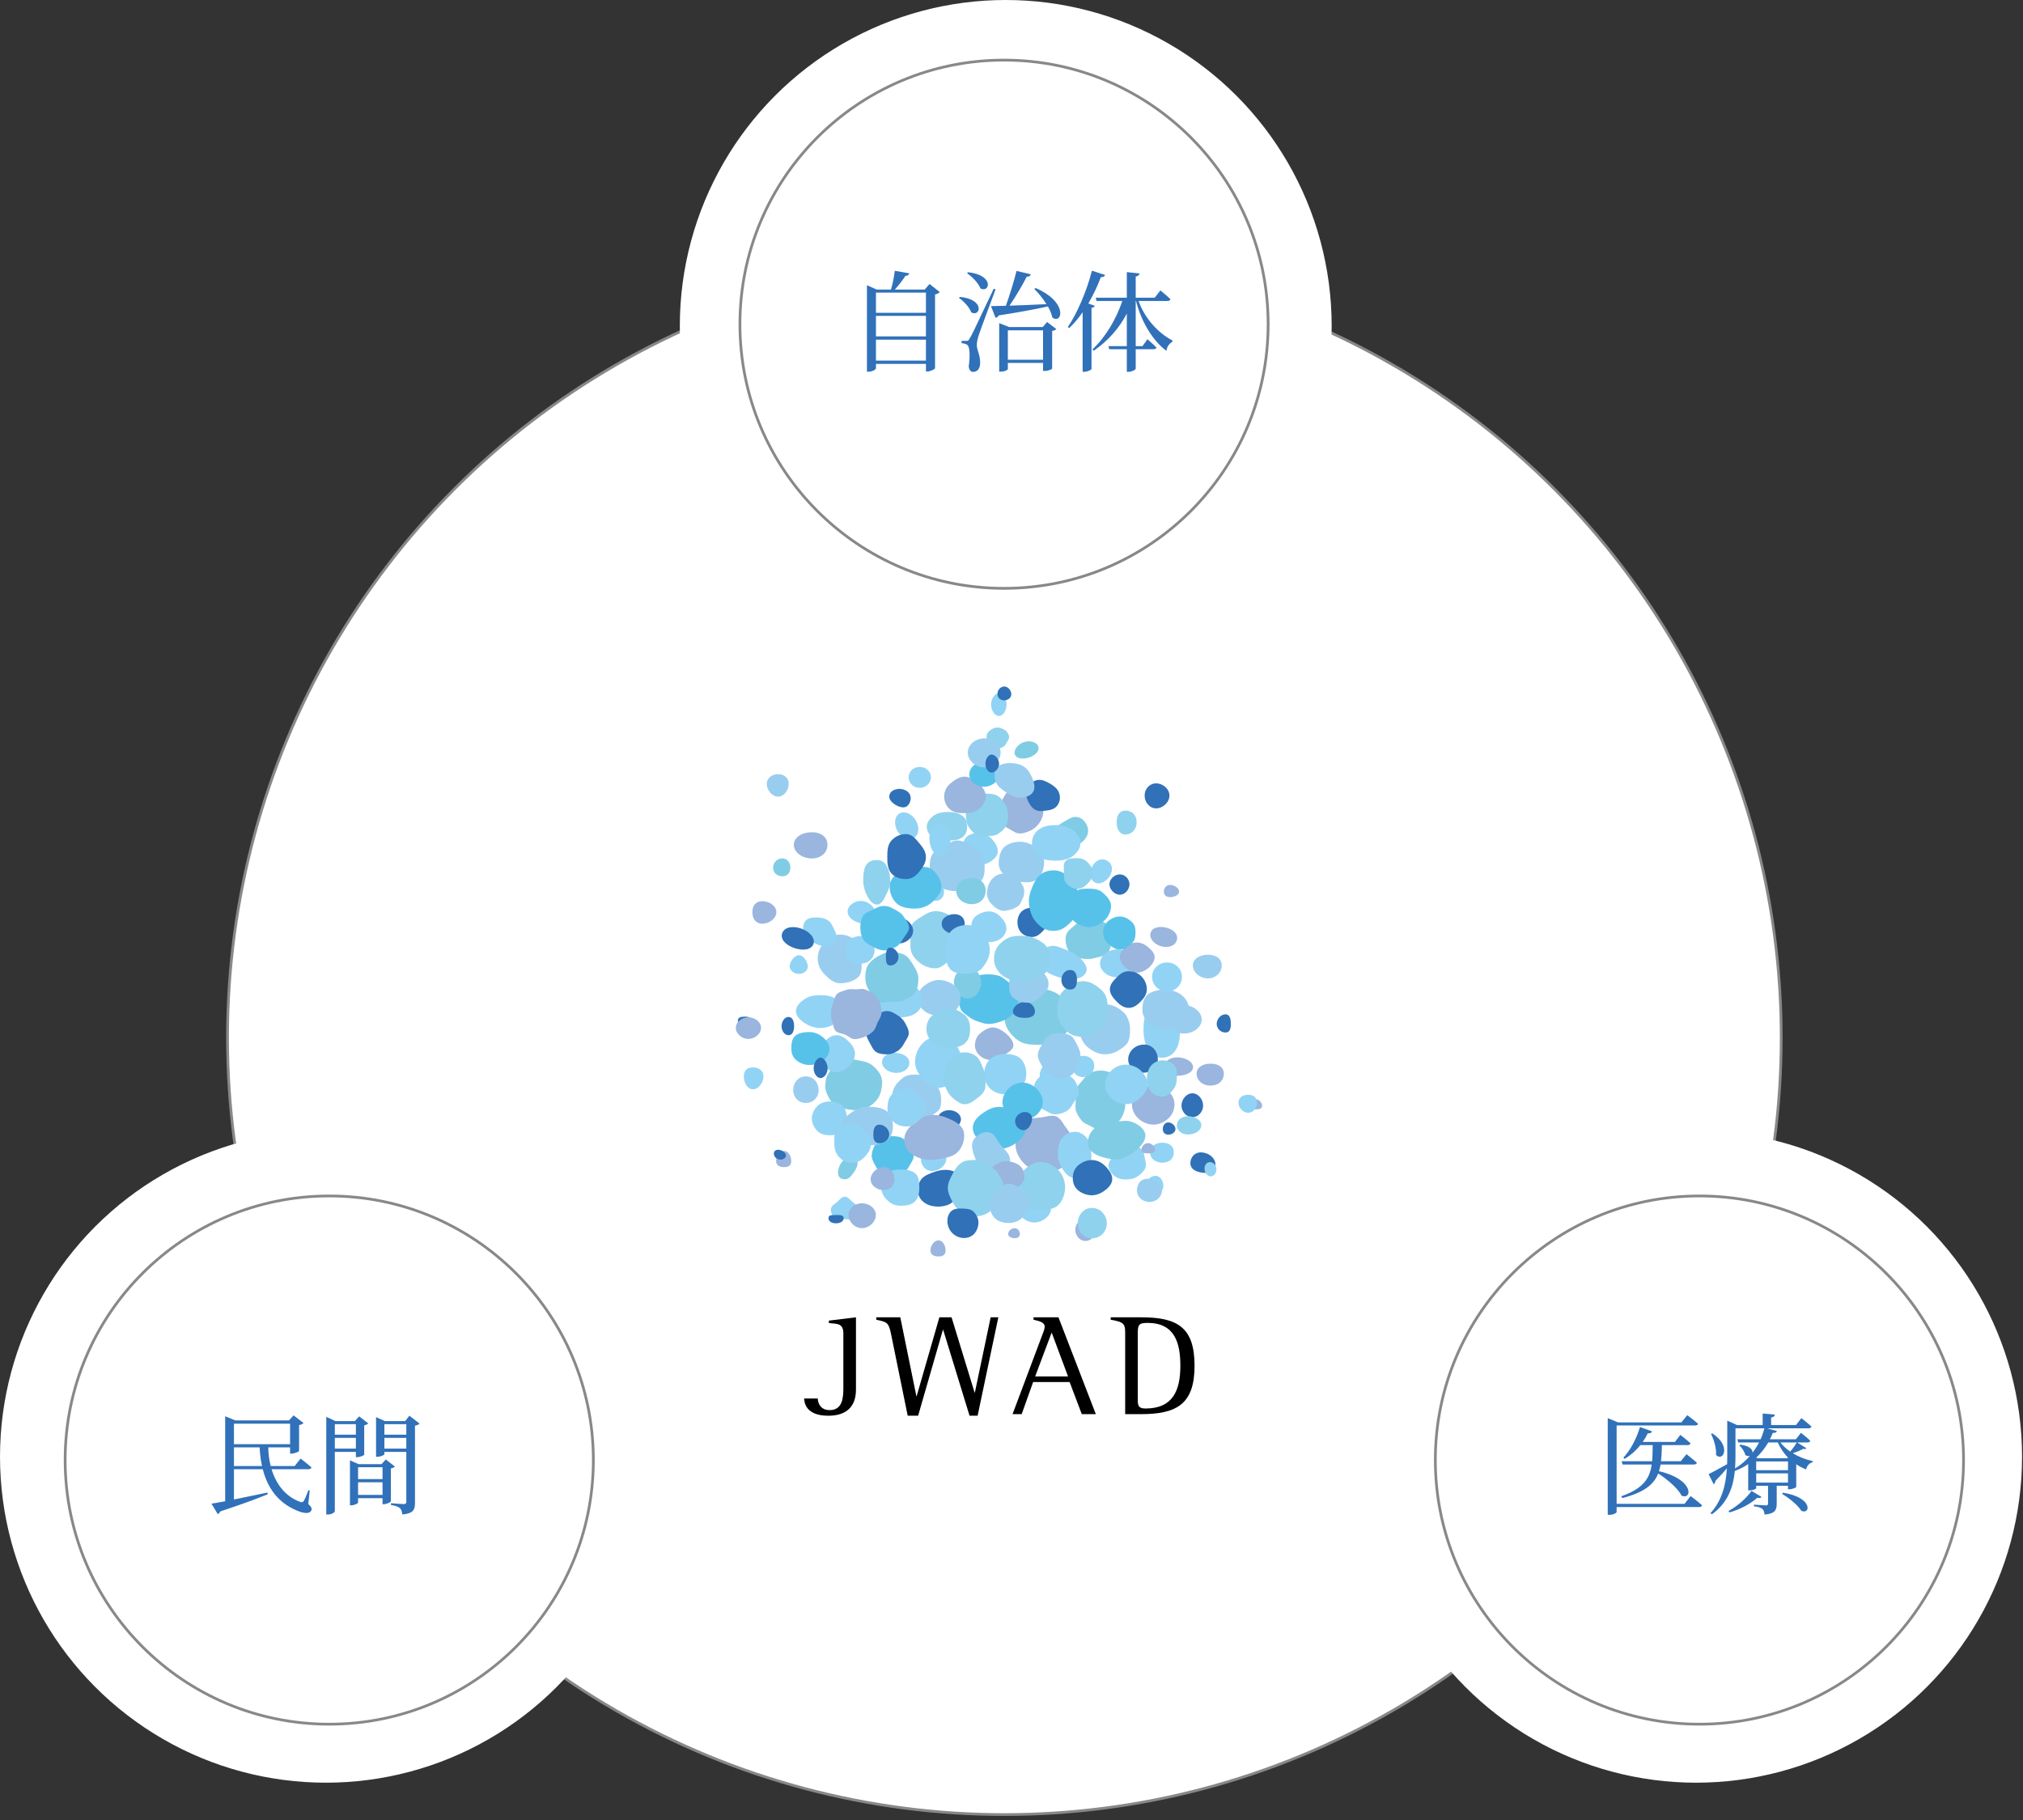 <svg width="369" height="332" viewBox="0 0 369 332" fill="none" xmlns="http://www.w3.org/2000/svg">
<rect x="0" y="0" width="369" height="332" fill="#333333" stroke="none"/>
<circle cx="183.202" cy="189.265" r="141.699" fill="white" stroke="#878988" stroke-width="0.5"/>
<circle cx="183.45" cy="59.449" r="58.842" fill="white" stroke="white" stroke-width="1.213"/>
<circle cx="183.138" cy="59.136" r="48.173" fill="white"/>
<circle cx="183.138" cy="59.136" r="48.173" stroke="white" stroke-width="0.5"/>
<circle cx="183.138" cy="59.136" r="48.173" stroke="#878988" stroke-width="0.5"/>
<circle cx="309.376" cy="265.699" r="58.842" fill="white" stroke="white" stroke-width="1.213"/>
<circle cx="309.981" cy="266.305" r="48.173" fill="white"/>
<circle cx="309.981" cy="266.305" r="48.173" stroke="white" stroke-width="0.5"/>
<circle cx="309.981" cy="266.305" r="48.173" stroke="#878988" stroke-width="0.5"/>
<circle cx="59.45" cy="265.699" r="58.842" fill="white" stroke="white" stroke-width="1.213"/>
<circle cx="60.056" cy="266.305" r="48.173" fill="white"/>
<circle cx="60.056" cy="266.305" r="48.173" stroke="white" stroke-width="0.5"/>
<circle cx="60.056" cy="266.305" r="48.173" stroke="#878988" stroke-width="0.5"/>
<path d="M159.775 65.773H168.895V61.953H159.775V65.773ZM168.895 57.613H159.775V61.353H168.895V57.613ZM168.895 53.373H159.775V57.053H168.895V53.373ZM169.555 51.793L171.415 53.273C171.275 53.433 170.975 53.613 170.555 53.713V67.173C170.515 67.333 169.715 67.753 169.135 67.753H168.895V66.373H159.775V67.173C159.775 67.373 159.155 67.793 158.415 67.793H158.135V52.013L159.915 52.813H162.515C162.835 51.773 163.095 50.393 163.215 49.393L165.855 49.853C165.795 50.093 165.575 50.293 165.155 50.313C164.675 51.053 163.955 52.013 163.215 52.813H168.675L169.555 51.793ZM176.395 49.833L176.575 49.653C181.415 50.173 180.555 53.493 178.835 52.613C178.455 51.613 177.315 50.473 176.395 49.833ZM174.915 54.333L175.095 54.153C179.775 54.613 178.815 57.893 177.155 56.973C176.815 56.013 175.775 54.933 174.915 54.333ZM181.255 52.673L181.595 52.773C180.655 55.333 178.835 60.133 178.515 61.173C178.315 61.793 178.155 62.473 178.175 62.973C178.175 63.893 178.835 64.733 178.775 66.373C178.735 67.253 178.255 67.833 177.475 67.833C177.075 67.833 176.775 67.493 176.695 66.853C176.995 64.813 176.875 63.173 176.415 62.893C176.135 62.693 175.815 62.633 175.395 62.593V62.173H176.315C176.575 62.173 176.635 62.153 176.855 61.753C177.295 61.033 177.295 61.033 181.255 52.673ZM183.835 65.613H190.255V60.253H183.835V65.613ZM190.195 59.653L190.995 58.733L192.675 60.013C192.535 60.173 192.335 60.293 191.915 60.353V67.213C191.915 67.313 191.335 67.653 190.535 67.653H190.255V66.193H183.835V67.313C183.835 67.453 183.335 67.773 182.535 67.773H182.255V58.933L184.075 59.653H190.195ZM188.655 52.693L188.895 52.533C194.935 55.133 193.735 59.233 191.955 57.913C191.815 57.273 191.535 56.573 191.135 55.893C188.995 56.373 186.115 56.913 182.155 57.533C182.035 57.793 181.795 57.933 181.595 57.973L180.755 55.833C181.395 55.833 182.335 55.813 183.475 55.773C184.175 53.793 184.975 51.253 185.415 49.413L188.035 50.033C187.955 50.293 187.715 50.473 187.275 50.473C186.535 51.933 185.315 54.033 184.135 55.753C186.055 55.693 188.415 55.593 190.875 55.473C190.235 54.433 189.395 53.433 188.655 52.693ZM198.515 55.353L199.695 55.773C199.635 55.973 199.435 56.093 199.095 56.153V67.313C199.075 67.433 198.415 67.813 197.775 67.813H197.475V56.953C196.715 58.053 195.895 59.013 195.035 59.833L194.775 59.653C196.435 57.193 198.175 53.233 199.175 49.373L201.575 50.153C201.495 50.393 201.255 50.553 200.795 50.553C200.155 52.273 199.375 53.873 198.515 55.353ZM212.975 54.893H207.675C208.795 58.093 211.295 60.773 213.875 62.113L213.835 62.353C213.215 62.693 212.895 63.233 212.735 63.973C210.175 62.073 208.155 58.573 207.215 54.893H207.155V63.133H208.395L209.295 61.873C209.295 61.873 210.315 62.753 210.935 63.373C210.875 63.593 210.695 63.693 210.415 63.693H207.155V67.233C207.155 67.433 206.455 67.813 205.855 67.813H205.535V63.693H202.335L202.175 63.133H205.535V57.193C204.135 59.873 202.095 62.193 199.495 63.973L199.275 63.713C201.735 61.413 203.635 58.113 204.715 54.893H200.015L199.855 54.293H205.535V49.633L207.855 49.873C207.795 50.153 207.635 50.353 207.155 50.433V54.293H210.635L211.655 52.973C211.655 52.973 212.815 53.893 213.495 54.573C213.455 54.793 213.235 54.893 212.975 54.893Z" fill="#3071B9"/>
<path d="M42.673 267.392H47.793C47.553 266.312 47.413 265.172 47.353 263.992H42.673V267.392ZM52.913 259.672H42.673V263.412H52.913V259.672ZM56.493 271.852L56.233 274.312C56.833 274.872 56.973 275.192 56.753 275.552C56.353 276.232 55.153 275.952 54.053 275.472C50.593 273.992 48.773 271.272 47.933 267.972H42.673V273.492C44.473 273.132 46.613 272.692 48.773 272.232L48.833 272.552C46.873 273.332 44.133 274.372 40.173 275.672C40.073 275.912 39.913 276.092 39.713 276.152L38.573 274.252C39.173 274.172 40.033 274.012 41.073 273.812V258.312L42.913 259.072H52.713L53.553 258.152L55.373 259.552C55.233 259.692 54.933 259.852 54.553 259.932V264.632C54.533 264.772 53.713 265.132 53.173 265.132H52.913V263.992H48.933C48.953 265.132 49.093 266.292 49.373 267.392H53.753L54.833 266.032C54.833 266.032 56.073 266.972 56.813 267.652C56.753 267.872 56.553 267.972 56.273 267.972H49.533C50.333 270.612 51.973 272.892 54.693 273.912C55.093 274.052 55.273 274.012 55.433 273.712C55.653 273.332 55.993 272.532 56.253 271.792L56.493 271.852ZM64.913 259.752H61.073V261.672H64.913V259.752ZM61.073 264.212H64.913V262.252H61.073V264.212ZM64.913 264.812H61.073V275.612C61.073 275.832 60.533 276.232 59.793 276.232H59.513V258.412L61.173 259.192H64.733L65.513 258.332L67.173 259.612C67.053 259.732 66.773 259.912 66.433 259.972V265.332C66.413 265.452 65.653 265.772 65.153 265.772H64.913V264.812ZM65.313 272.652H69.773V270.352H65.313V272.652ZM69.773 267.612H65.313V269.772H69.773V267.612ZM70.373 266.192L72.033 267.492C71.933 267.612 71.633 267.772 71.293 267.832V273.832C71.273 273.972 70.533 274.352 70.013 274.352H69.773V273.252H65.313V274.052C65.313 274.212 64.673 274.552 64.073 274.552H63.833V266.352L65.413 267.052H69.593L70.373 266.192ZM70.113 264.212H74.113V262.252H70.113V264.212ZM74.113 259.752H70.113V261.672H74.113V259.752ZM74.673 258.212L76.533 259.652C76.413 259.792 76.093 259.972 75.693 260.032V274.072C75.693 275.312 75.453 276.032 73.373 276.232C73.333 275.732 73.213 275.332 72.953 275.072C72.653 274.832 72.213 274.632 71.313 274.492V274.172C71.313 274.172 73.233 274.332 73.653 274.332C74.013 274.332 74.113 274.192 74.113 273.892V264.812H70.113V265.232C70.113 265.372 69.433 265.712 68.793 265.712H68.593V258.472L70.193 259.192H73.913L74.673 258.212Z" fill="#3071B9"/>
<path d="M307.256 274.292L308.376 272.872C308.376 272.872 309.696 273.832 310.456 274.552C310.396 274.772 310.216 274.872 309.936 274.872H294.876V275.792C294.876 275.912 294.336 276.292 293.536 276.292H293.256V258.652L295.136 259.432H306.696L307.756 258.112C307.756 258.112 308.976 259.012 309.736 259.692C309.676 259.892 309.476 259.992 309.196 259.992H294.876V274.292H307.256ZM308.956 267.112H302.896C302.816 267.532 302.736 267.952 302.596 268.332C309.136 269.852 308.636 273.652 306.736 272.792C306.016 271.412 304.076 269.792 302.456 268.752C301.676 270.752 299.916 272.192 295.936 273.232L295.716 272.912C299.716 271.512 300.916 269.672 301.276 267.112H295.956L295.796 266.512H301.356C301.436 265.612 301.436 264.652 301.456 263.572H299.196C298.356 264.632 297.376 265.472 296.336 266.092L296.116 265.852C297.296 264.592 298.476 262.532 299.136 260.272L301.336 261.072C301.256 261.312 300.996 261.472 300.556 261.432C300.276 261.992 299.976 262.512 299.636 262.992H305.516L306.496 261.712C306.496 261.712 307.636 262.572 308.356 263.252C308.296 263.472 308.116 263.572 307.836 263.572H303.136C303.116 264.652 303.076 265.612 302.976 266.512H306.576L307.616 265.232C307.616 265.232 308.776 266.132 309.516 266.792C309.456 267.012 309.256 267.112 308.956 267.112ZM312.096 261.552L312.336 261.432C315.896 263.772 314.276 266.692 313.016 265.372C313.096 264.112 312.616 262.552 312.096 261.552ZM319.476 271.932L321.296 273.012C321.156 273.212 320.976 273.292 320.536 273.172C319.436 274.192 317.476 275.292 315.456 275.852L315.276 275.592C316.936 274.712 318.636 273.172 319.476 271.932ZM325.056 272.472L325.216 272.252C330.836 273.152 330.196 276.352 328.556 275.552C327.956 274.532 326.296 273.192 325.056 272.472ZM320.336 270.412H326.136V268.732H320.336V270.412ZM316.556 260.512V265.492C316.556 266.252 316.536 267.032 316.476 267.832C317.536 267.192 318.436 266.412 319.196 265.532C318.956 265.612 318.656 265.592 318.356 265.392C318.216 264.772 317.716 264.032 317.256 263.632L317.436 263.492C319.196 263.712 319.736 264.432 319.656 264.972C320.116 264.372 320.516 263.752 320.856 263.092H317.056L316.896 262.512H321.136C321.436 261.852 321.656 261.192 321.836 260.512H316.556ZM324.276 263.092H322.536C321.956 264.072 321.236 265.032 320.336 265.872L320.576 265.972H326.016L326.136 265.852C325.376 265.072 324.736 264.152 324.276 263.092ZM327.756 263.092H324.756C325.216 263.712 325.836 264.272 326.536 264.752C327.016 264.212 327.516 263.492 327.756 263.092ZM320.336 266.552V268.152H326.136V266.552H320.336ZM327.816 263.092L329.496 264.152C329.396 264.292 329.216 264.332 328.916 264.252C328.496 264.492 327.756 264.812 327.016 265.052C328.116 265.732 329.376 266.212 330.636 266.492L330.616 266.712C330.036 266.852 329.596 267.312 329.436 268.012C328.796 267.752 328.196 267.452 327.636 267.072V271.212C327.616 271.332 326.876 271.632 326.376 271.632H326.136V270.992H324.076V274.252C324.076 275.392 323.796 276.072 321.856 276.252C321.816 275.812 321.736 275.452 321.476 275.232C321.216 275.012 320.776 274.832 319.916 274.732V274.432C319.916 274.432 321.716 274.572 322.116 274.572C322.416 274.572 322.496 274.452 322.496 274.232V270.992H320.336V271.432C320.336 271.532 319.876 271.832 319.136 271.832H318.876V267.032C318.156 267.532 317.336 267.952 316.436 268.292C316.156 271.152 315.216 274.072 312.256 276.192L311.996 275.992C314.116 273.652 314.796 270.812 314.996 267.812C314.436 268.452 313.736 269.252 312.896 270.112C312.896 270.352 312.776 270.592 312.576 270.712L311.656 268.872C312.236 268.592 313.596 267.852 315.036 267.052C315.056 266.532 315.056 266.032 315.056 265.512V259.112L316.816 259.912H321.516V257.812L323.736 258.012C323.716 258.272 323.556 258.452 323.056 258.552V259.912H327.596L328.576 258.652C328.576 258.652 329.736 259.552 330.416 260.192C330.376 260.412 330.156 260.512 329.896 260.512H322.316L324.116 261.012C324.036 261.232 323.876 261.372 323.356 261.352C323.216 261.732 323.036 262.132 322.836 262.512H327.576L328.496 261.332C328.496 261.332 329.556 262.152 330.196 262.772C330.136 262.992 329.956 263.092 329.696 263.092H327.816Z" fill="#3071B9"/>
<g clip-path="url(#clip0_800_2000)">
<g style="mix-blend-mode:multiply">
<path d="M205.253 200.656C205.253 201.335 205.284 202.007 205.092 202.604C204.882 203.245 204.608 203.889 204.216 204.384C203.801 204.912 203.224 205.325 202.661 205.625C202.088 205.932 201.415 206.113 200.742 206.113C200.069 206.113 199.52 205.703 198.946 205.397C198.373 205.09 197.693 204.902 197.281 204.373C196.893 203.876 196.478 203.286 196.272 202.641C196.076 202.044 196.217 201.332 196.217 200.656C196.217 199.981 196.083 199.268 196.279 198.672C196.488 198.031 197.062 197.563 197.449 197.065C197.865 196.537 198.277 196.015 198.84 195.715C199.413 195.408 200.072 195.262 200.745 195.262C201.418 195.262 202.084 195.391 202.661 195.698C203.238 196.005 203.849 196.37 204.261 196.898C204.649 197.396 204.852 198.082 205.061 198.723C205.257 199.32 205.257 199.981 205.257 200.66L205.253 200.656Z" fill="#80CCE4"/>
</g>
<g style="mix-blend-mode:multiply">
<path d="M181.983 155.516C181.832 156.328 181.07 156.938 180.356 157.34C179.693 157.712 178.893 157.726 178.042 157.569C177.191 157.412 176.442 157.122 175.958 156.539C175.433 155.908 175.405 155.148 175.556 154.336C175.707 153.524 175.972 152.761 176.689 152.358C177.352 151.986 178.234 151.813 179.086 151.969C179.937 152.126 180.624 152.662 181.111 153.245C181.637 153.876 182.134 154.708 181.983 155.519V155.516Z" fill="#91D3F4"/>
</g>
<g style="mix-blend-mode:multiply">
<path d="M195.41 185.461C195.41 186.46 195.183 187.456 194.586 188.24C194.019 188.983 193.133 189.519 192.193 189.935C191.338 190.313 190.373 190.552 189.34 190.552C188.306 190.552 187.249 190.515 186.394 190.139C185.453 189.723 184.695 188.96 184.128 188.216C183.531 187.432 183.215 186.46 183.215 185.464C183.215 184.468 183.63 183.571 184.228 182.787C184.794 182.044 185.532 181.375 186.473 180.959C187.328 180.581 188.31 180.315 189.343 180.315C190.377 180.315 191.379 180.536 192.231 180.915C193.171 181.331 193.92 182.02 194.486 182.763C195.084 183.548 195.413 184.468 195.413 185.464L195.41 185.461Z" fill="#80CCE4"/>
</g>
<g style="mix-blend-mode:multiply">
<path d="M160.751 198.764C160.589 199.657 160.222 200.356 159.607 200.98C159.007 201.594 158.313 202.051 157.438 202.304C156.624 202.539 155.796 202.532 154.883 202.368C153.97 202.205 153.053 202.113 152.37 201.615C151.639 201.076 151.182 200.271 150.832 199.487C150.482 198.702 150.482 197.863 150.643 196.97C150.805 196.077 151.268 195.473 151.883 194.849C152.483 194.235 152.964 193.294 153.84 193.041C154.653 192.806 155.59 193.232 156.504 193.396C157.417 193.56 158.286 193.696 158.965 194.198C159.697 194.736 160.308 195.422 160.658 196.206C161.015 197.001 160.912 197.877 160.751 198.767V198.764Z" fill="#80CCE4"/>
</g>
<g style="mix-blend-mode:multiply">
<path d="M166.67 210.795C166.67 211.47 166.203 212.057 165.901 212.602C165.585 213.175 165.232 213.728 164.679 214.062C164.126 214.396 163.491 214.679 162.815 214.679C162.138 214.679 161.442 214.478 160.896 214.147C160.35 213.816 159.996 213.202 159.68 212.626C159.378 212.077 159.004 211.467 159.004 210.791C159.004 210.116 159.265 209.444 159.567 208.895C159.883 208.322 160.442 207.93 160.995 207.596C161.538 207.265 162.138 207.231 162.815 207.231C163.491 207.231 164.078 207.289 164.621 207.62C165.163 207.951 165.706 208.346 166.021 208.919C166.324 209.468 166.67 210.116 166.67 210.791V210.795Z" fill="#57C2E9"/>
</g>
<g style="mix-blend-mode:multiply">
<path d="M195.649 208.06C195.756 208.977 195.715 209.956 195.365 210.744C195.014 211.531 194.431 212.425 193.706 212.953C193.009 213.462 192.003 213.68 191.076 213.786C190.149 213.891 189.222 213.676 188.426 213.342C187.629 213.008 186.881 212.408 186.342 211.702C185.803 210.996 185.377 210.184 185.267 209.267C185.161 208.35 185.47 207.473 185.82 206.686C186.181 205.874 186.555 204.953 187.279 204.425C188.004 203.896 188.975 203.913 189.899 203.804C190.822 203.695 191.866 203.299 192.666 203.633C193.493 203.981 193.936 205.011 194.475 205.717C195.001 206.406 195.54 207.143 195.649 208.06Z" fill="#9AB5DE"/>
</g>
<g style="mix-blend-mode:multiply">
<path d="M196.77 199.217C196.77 199.947 196.193 200.52 195.84 201.107C195.479 201.707 195.146 202.317 194.528 202.665C193.91 203.013 193.241 203.241 192.503 203.241C191.764 203.241 191.164 202.839 190.57 202.505C189.976 202.171 189.231 201.881 188.87 201.28C188.517 200.694 188.523 199.944 188.523 199.214C188.523 198.484 188.606 197.788 188.959 197.202C189.32 196.602 189.91 196.203 190.532 195.855C191.153 195.507 191.768 195.258 192.506 195.258C193.244 195.258 193.879 195.528 194.477 195.858C195.074 196.189 195.733 196.571 196.094 197.175C196.454 197.778 196.77 198.484 196.77 199.214V199.217Z" fill="#91D3F4"/>
</g>
<g style="mix-blend-mode:multiply">
<path d="M184.059 134.417C184.087 134.772 183.826 135.072 183.668 135.369C183.51 135.665 183.362 135.976 183.067 136.163C182.786 136.341 182.456 136.484 182.095 136.511C181.735 136.538 181.423 136.371 181.117 136.242C180.794 136.102 180.43 136.006 180.224 135.734C180.022 135.464 179.987 135.099 179.96 134.745C179.932 134.39 179.95 134.049 180.108 133.749C180.266 133.449 180.544 133.237 180.842 133.05C181.124 132.872 181.429 132.722 181.79 132.692C182.15 132.661 182.473 132.763 182.779 132.896C183.101 133.036 183.431 133.179 183.637 133.452C183.843 133.725 184.035 134.059 184.063 134.414L184.059 134.417Z" fill="#8FD2ED"/>
</g>
<g style="mix-blend-mode:multiply">
<path d="M162.732 200.37C162.732 199.766 162.732 199.241 162.959 198.719C163.195 198.184 163.474 197.7 163.899 197.297C164.325 196.895 164.744 196.455 165.3 196.24C165.856 196.025 166.443 195.995 167.051 195.995C167.659 195.995 168.242 196.104 168.774 196.312C169.307 196.52 169.815 196.871 170.234 197.267C170.652 197.662 171.037 198.129 171.27 198.665C171.5 199.187 171.669 199.77 171.669 200.373C171.669 200.977 171.669 201.632 171.442 202.157C171.205 202.692 170.56 202.975 170.134 203.378C169.708 203.78 169.372 204.326 168.816 204.541C168.284 204.749 167.659 204.745 167.051 204.745C166.443 204.745 165.767 204.875 165.235 204.667C164.679 204.449 164.311 203.852 163.892 203.453C163.467 203.05 163.01 202.638 162.773 202.102C162.543 201.581 162.735 200.97 162.735 200.37H162.732Z" fill="#99CDEF"/>
</g>
<g style="mix-blend-mode:multiply">
<path d="M182.254 156.491C182.062 157.559 182.134 158.462 182.89 159.284C183.566 160.017 184.469 160.536 185.616 160.74C186.762 160.945 187.94 161.054 188.829 160.597C189.825 160.082 190.216 159.001 190.408 157.934C190.601 156.866 190.281 156.01 189.526 155.189C188.85 154.455 188.036 153.814 186.893 153.613C185.749 153.412 184.692 153.596 183.803 154.053C182.807 154.568 182.447 155.427 182.254 156.495V156.491Z" fill="#99CDEF"/>
</g>
<g style="mix-blend-mode:multiply">
<path d="M166.072 171.418C166.072 170.504 165.856 169.549 166.243 168.802C166.655 168.007 167.524 167.564 168.249 167.097C168.976 166.626 169.742 166.19 170.652 166.19C171.562 166.19 172.427 166.48 173.155 166.95C173.879 167.417 174.418 168.13 174.83 168.925C175.218 169.672 175.692 170.507 175.692 171.421C175.692 172.335 175.465 173.3 175.077 174.043C174.665 174.838 173.597 174.995 172.873 175.465C172.149 175.936 171.562 176.608 170.652 176.608C169.742 176.608 168.88 176.359 168.152 175.888C167.428 175.421 166.776 174.77 166.364 173.975C165.976 173.228 166.072 172.335 166.072 171.421V171.418Z" fill="#8FD2ED"/>
</g>
<g style="mix-blend-mode:multiply">
<path d="M206.126 187.681C206.126 188.53 206.095 189.43 205.707 190.119C205.319 190.808 204.509 191.285 203.808 191.701C203.108 192.117 202.356 192.291 201.501 192.291C200.646 192.291 199.939 192.018 199.252 191.609C198.552 191.19 197.948 190.702 197.542 189.983C197.155 189.294 196.773 188.533 196.773 187.681C196.773 186.828 197.082 186.027 197.467 185.338C197.869 184.618 198.59 184.236 199.29 183.817C199.99 183.398 200.65 183.162 201.501 183.162C202.352 183.162 203.056 183.357 203.743 183.766C204.443 184.185 205.109 184.632 205.511 185.352C205.899 186.04 206.126 186.832 206.126 187.681Z" fill="#99CDEF"/>
</g>
<g style="mix-blend-mode:multiply">
<path d="M174.89 182.235C174.89 181.566 175.079 180.935 175.385 180.362C175.69 179.79 176.13 179.319 176.658 178.906C177.156 178.518 177.716 178.16 178.361 177.948C178.962 177.754 179.621 177.716 180.304 177.716C180.988 177.716 181.633 177.798 182.234 177.992C182.879 178.2 183.343 178.654 183.841 179.043C184.373 179.455 184.929 179.796 185.228 180.359C185.533 180.932 185.684 181.563 185.684 182.231C185.684 182.9 185.732 183.636 185.427 184.209C185.121 184.782 184.52 185.195 183.988 185.611C183.49 185.999 182.862 186.218 182.217 186.426C181.616 186.62 180.988 186.76 180.304 186.76C179.621 186.76 179.024 186.521 178.423 186.327C177.777 186.119 177.235 185.853 176.734 185.461C176.202 185.048 175.584 184.717 175.282 184.155C174.979 183.592 174.887 182.9 174.887 182.231L174.89 182.235Z" fill="#57C2E9"/>
</g>
<g style="mix-blend-mode:multiply">
<path d="M202.797 170.108C203.007 170.807 203.027 171.401 202.79 172.072C202.554 172.744 202.42 173.491 201.863 173.979C201.352 174.429 200.566 174.483 199.845 174.698C199.124 174.913 198.482 174.985 197.805 174.889C197.067 174.783 196.284 174.783 195.735 174.367C195.165 173.938 194.753 173.263 194.544 172.567C194.334 171.871 194.276 171.073 194.513 170.401C194.74 169.757 195.406 169.317 195.962 168.826C196.473 168.376 197.005 167.902 197.726 167.687C198.447 167.472 199.151 167.598 199.828 167.694C200.566 167.799 201.18 168.025 201.73 168.437C202.3 168.867 202.588 169.409 202.801 170.108H202.797Z" fill="#80CCE4"/>
</g>
<g style="mix-blend-mode:multiply">
<path d="M190.322 147.894C190.322 148.624 190.075 149.354 189.693 149.937C189.316 150.52 188.766 151.079 188.121 151.41C187.517 151.72 186.751 152.017 186.01 152.017C185.268 152.017 184.633 151.472 184.029 151.161C183.383 150.83 182.8 150.459 182.422 149.879C182.041 149.296 181.77 148.627 181.77 147.898C181.77 147.168 182.329 146.684 182.71 146.101C183.091 145.517 183.28 144.754 183.922 144.423C184.526 144.112 185.268 143.959 186.013 143.959C186.758 143.959 187.393 144.31 187.997 144.624C188.643 144.955 189.343 145.255 189.721 145.838C190.102 146.421 190.322 147.168 190.322 147.898V147.894Z" fill="#9AB5DE"/>
</g>
<g style="mix-blend-mode:multiply">
<path d="M179.602 158.012C179.602 158.875 179.609 159.779 179.111 160.461C178.634 161.119 177.868 161.658 177.071 162.026C176.34 162.364 175.461 162.538 174.569 162.538C173.676 162.538 172.78 162.405 172.049 162.064C171.252 161.695 170.514 161.112 170.037 160.454C169.542 159.772 169.587 158.875 169.587 158.012C169.587 157.149 169.68 156.351 170.174 155.669C170.651 155.011 171.417 154.681 172.213 154.312C172.945 153.975 173.679 153.289 174.569 153.289C175.458 153.289 176.309 153.719 177.041 154.056C177.837 154.425 178.379 155.083 178.857 155.741C179.351 156.423 179.598 157.146 179.598 158.009L179.602 158.012Z" fill="#99CDEF"/>
</g>
<g style="mix-blend-mode:multiply">
<path d="M183.887 148.645C183.887 149.357 183.825 150.097 183.499 150.674C183.173 151.25 182.586 151.775 181.999 152.126C181.412 152.478 180.715 152.467 180.001 152.467C179.287 152.467 178.555 152.505 177.982 152.16C177.395 151.809 176.921 151.233 176.585 150.629C176.248 150.026 176.18 149.357 176.18 148.645C176.18 147.932 176.221 147.216 176.544 146.636C176.88 146.032 177.429 145.534 178.016 145.183C178.604 144.832 179.287 144.757 180.001 144.757C180.715 144.757 181.415 144.835 181.989 145.18C182.562 145.524 183.022 146.09 183.359 146.69C183.695 147.291 183.884 147.932 183.884 148.645H183.887Z" fill="#8FD2ED"/>
</g>
<g style="mix-blend-mode:multiply">
<path d="M180.398 161.201C180.559 160.877 180.724 160.549 180.965 160.304C181.205 160.058 181.51 159.82 181.819 159.659C182.128 159.499 182.492 159.397 182.843 159.335C183.193 159.274 183.533 159.455 183.886 159.506C184.24 159.557 184.549 159.598 184.875 159.758C185.201 159.919 185.617 159.956 185.864 160.195C186.111 160.433 186.159 160.86 186.32 161.17C186.482 161.48 186.722 161.767 186.781 162.115C186.839 162.463 186.835 162.824 186.781 163.175C186.726 163.526 186.568 163.837 186.406 164.161C186.245 164.485 186.132 164.856 185.891 165.102C185.651 165.348 185.29 165.518 184.981 165.682C184.673 165.845 184.319 165.941 183.969 165.999C183.619 166.057 183.248 166.173 182.894 166.122C182.54 166.07 182.207 165.9 181.881 165.74C181.555 165.579 181.298 165.317 181.054 165.078C180.81 164.839 180.532 164.577 180.371 164.266C180.209 163.956 180.086 163.605 180.027 163.257C179.969 162.909 180.055 162.558 180.11 162.203C180.161 161.866 180.23 161.521 180.391 161.197L180.398 161.201Z" fill="#99CDEF"/>
</g>
<g style="mix-blend-mode:multiply">
<path d="M178.957 179.172C178.957 180.639 177.996 182.112 176.52 182.112C175.043 182.112 173.996 180.639 173.996 179.172C173.996 177.706 175.043 176.567 176.52 176.567C177.996 176.567 178.957 177.706 178.957 179.172Z" fill="#80CCE4"/>
</g>
<g style="mix-blend-mode:multiply">
<path d="M175.964 168.488C175.964 169.593 175.192 170.347 174.08 170.347C172.967 170.347 171.766 169.593 171.766 168.488C171.766 167.383 172.967 166.735 174.08 166.735C175.192 166.735 175.964 167.383 175.964 168.488Z" fill="#3071B7"/>
</g>
<g style="mix-blend-mode:multiply">
<path d="M166.56 169.774C166.56 170.879 165.458 172.096 163.793 172.096C162.128 172.096 160.844 170.879 160.844 169.774C160.844 168.669 162.128 167.377 163.793 167.377C165.458 167.377 166.56 168.669 166.56 169.774Z" fill="#3071B7"/>
</g>
<g style="mix-blend-mode:multiply">
<path d="M175.448 193.683C175.448 194.903 174.926 196.066 174.225 196.888C173.47 197.771 172.344 198.412 171.16 198.412C169.975 198.412 169.031 197.618 168.276 196.735C167.572 195.913 166.902 194.907 166.902 193.683C166.902 192.458 167.404 191.313 168.107 190.487C168.863 189.604 169.975 189 171.16 189C172.344 189 173.494 189.57 174.249 190.453C174.953 191.275 175.448 192.458 175.448 193.679V193.683Z" fill="#91D3F4"/>
</g>
<g style="mix-blend-mode:multiply">
<path d="M184.846 190.654C184.846 191.456 183.844 191.971 183.174 192.428C182.601 192.816 181.945 193.379 181.087 193.379C179.226 193.379 177.832 192.138 177.832 190.654C177.832 189.867 178.134 189.017 178.78 188.486C179.353 188.015 180.211 187.398 181.087 187.398C181.962 187.398 182.845 187.988 183.425 188.458C184.077 188.987 184.85 189.867 184.85 190.654H184.846Z" fill="#9AB5DE"/>
</g>
<g style="mix-blend-mode:multiply">
<path d="M202.038 184.032C202.038 184.922 201.962 185.785 201.602 186.514C201.214 187.302 200.668 188.039 199.978 188.506C199.288 188.973 198.385 189.086 197.503 189.086C196.62 189.086 195.755 188.942 195.055 188.465C194.368 187.998 193.791 187.302 193.4 186.518C193.039 185.788 192.844 184.925 192.844 184.035C192.844 183.145 192.991 182.259 193.352 181.529C193.74 180.741 194.475 180.23 195.165 179.762C195.865 179.285 196.62 178.961 197.503 178.961C198.385 178.961 199.154 179.264 199.858 179.742C200.562 180.219 201.248 180.751 201.636 181.539C201.997 182.269 202.038 183.145 202.038 184.039V184.032Z" fill="#8FD2ED"/>
</g>
<g style="mix-blend-mode:multiply">
<path d="M190.986 168.188C190.986 168.918 190.55 169.501 190.066 169.982C189.582 170.463 188.998 170.899 188.26 170.899C187.522 170.899 186.78 170.616 186.3 170.135C185.819 169.655 185.582 168.918 185.582 168.188C185.582 167.458 185.846 166.749 186.33 166.272C186.815 165.794 187.525 165.556 188.26 165.556C188.995 165.556 189.633 165.866 190.117 166.343C190.601 166.821 190.986 167.455 190.986 168.188Z" fill="#3071B7"/>
</g>
<g style="mix-blend-mode:multiply">
<path d="M154.458 203.992C154.458 204.892 154.282 205.656 153.688 206.246C153.095 206.836 152.326 207.057 151.419 207.057C150.513 207.057 149.699 206.88 149.105 206.29C148.511 205.7 148.082 204.892 148.082 203.992C148.082 203.091 148.528 202.297 149.122 201.71C149.716 201.124 150.516 200.899 151.419 200.899C152.322 200.899 153.101 201.141 153.695 201.731C154.289 202.321 154.458 203.091 154.458 203.992Z" fill="#91D3F4"/>
</g>
<g style="mix-blend-mode:multiply">
<path d="M199.066 210.58C199.125 211.641 198.843 212.442 198.417 213.216C197.895 214.161 197.387 214.853 196.436 214.904C195.485 214.955 194.685 214.478 194.064 213.595C193.556 212.872 193.017 211.975 192.958 210.914C192.9 209.854 193.031 208.738 193.456 207.964C193.978 207.02 195.018 206.481 195.966 206.43C196.914 206.379 197.813 206.935 198.438 207.818C198.946 208.541 199.008 209.519 199.066 210.583V210.58Z" fill="#91D3F4"/>
</g>
<g style="mix-blend-mode:multiply">
<path d="M153.948 184.438C153.948 185.365 153.183 186.143 152.29 186.705C151.555 187.169 150.635 187.5 149.588 187.5C148.541 187.5 147.638 187.142 146.903 186.678C146.011 186.115 145.18 185.369 145.18 184.438C145.18 183.507 145.983 182.716 146.876 182.153C147.61 181.689 148.544 181.508 149.591 181.508C150.639 181.508 151.6 181.648 152.335 182.112C153.227 182.675 153.955 183.51 153.955 184.441L153.948 184.438Z" fill="#91D3F4"/>
</g>
<g style="mix-blend-mode:multiply">
<path d="M155.951 192.206C155.951 193.106 155.446 193.887 154.852 194.477C154.258 195.067 153.472 195.575 152.566 195.575C151.659 195.575 150.925 195.013 150.331 194.426C149.737 193.839 149.215 193.106 149.215 192.206C149.215 191.306 149.761 190.6 150.355 190.01C150.949 189.42 151.659 188.809 152.566 188.809C153.472 188.809 154.224 189.382 154.818 189.972C155.412 190.562 155.954 191.309 155.954 192.209L155.951 192.206Z" fill="#91D3F4"/>
</g>
<g style="mix-blend-mode:multiply">
<path d="M165.859 193.976C165.777 195.036 164.62 195.783 163.25 195.678C161.88 195.572 160.809 194.658 160.891 193.597C160.974 192.537 162.165 191.943 163.531 192.049C164.898 192.155 165.941 192.915 165.859 193.976Z" fill="#91D3F4"/>
</g>
<g style="mix-blend-mode:multiply">
<path d="M187.065 205.734C187.065 206.836 186.323 207.787 185.352 208.469C184.517 209.056 183.443 209.56 182.234 209.56C181.026 209.56 179.996 208.994 179.161 208.408C178.193 207.729 177.441 206.836 177.441 205.734C177.441 204.633 178.21 203.766 179.179 203.088C180.013 202.501 181.026 201.884 182.234 201.884C183.443 201.884 184.486 202.457 185.321 203.044C186.289 203.722 187.061 204.633 187.061 205.734H187.065Z" fill="#57C2E9"/>
</g>
<g style="mix-blend-mode:multiply">
<path d="M172.614 211.303C172.614 212.558 171.299 213.588 170.036 213.588C168.773 213.588 167.973 212.558 167.973 211.303C167.973 210.048 168.773 208.653 170.036 208.653C171.299 208.653 172.614 210.048 172.614 211.303Z" fill="#91D3F4"/>
</g>
<g style="mix-blend-mode:multiply">
<path d="M219.452 201.642C219.452 202.75 218.587 203.77 217.492 203.77C216.397 203.77 215.504 202.75 215.504 201.642C215.504 200.534 216.397 199.408 217.492 199.408C218.587 199.408 219.452 200.53 219.452 201.642Z" fill="#3071B7"/>
</g>
<g style="mix-blend-mode:multiply">
<path d="M215.242 187.735C215.242 189.035 215.132 190.221 214.651 191.159C214.016 192.397 213.048 192.915 211.956 192.915C210.864 192.915 209.92 192.387 209.281 191.149C208.801 190.211 208.574 189.035 208.574 187.739C208.574 186.443 208.77 185.249 209.251 184.311C209.886 183.074 210.861 182.296 211.953 182.296C213.044 182.296 214.249 182.958 214.884 184.196C215.365 185.133 215.238 186.439 215.238 187.739L215.242 187.735Z" fill="#91D3F4"/>
</g>
<g style="mix-blend-mode:multiply">
<path d="M199.593 194.406C199.593 195.534 198.714 196.462 197.577 196.462C196.441 196.462 195.473 195.538 195.473 194.406C195.473 193.273 196.441 192.574 197.577 192.574C198.714 192.574 199.593 193.277 199.593 194.406Z" fill="#91D3F4"/>
</g>
<g style="mix-blend-mode:multiply">
<path d="M194.526 196.223C194.526 197.563 193.276 198.951 191.968 198.951C190.66 198.951 189.637 197.56 189.637 196.223C189.637 194.886 190.66 193.512 191.968 193.512C193.276 193.512 194.526 194.883 194.526 196.223Z" fill="#91D3F4"/>
</g>
<g style="mix-blend-mode:multiply">
<path d="M175.204 182.129C175.204 183.08 174.741 184.005 173.954 184.598C173.254 185.126 172.272 185.242 171.249 185.242C170.226 185.242 169.368 184.97 168.667 184.438C167.881 183.841 167.387 183.08 167.387 182.126C167.387 181.171 167.833 180.349 168.619 179.755C169.32 179.227 170.226 178.743 171.249 178.743C172.272 178.743 173.261 179.118 173.961 179.65C174.748 180.247 175.204 181.174 175.204 182.129Z" fill="#99CDEF"/>
</g>
<g style="mix-blend-mode:multiply">
<path d="M188.779 184.475C188.779 185.311 188.051 185.655 186.935 185.655C185.819 185.655 184.762 185.311 184.762 184.475C184.762 183.64 185.819 182.746 186.935 182.746C188.051 182.746 188.779 183.636 188.779 184.475Z" fill="#3071B7"/>
</g>
<g style="mix-blend-mode:multiply">
<path d="M180.537 173.351C180.537 174.565 179.885 175.643 179.236 176.468C178.512 177.389 177.509 177.597 176.359 177.597C175.209 177.597 173.956 177.58 173.235 176.659C172.586 175.834 172.473 174.562 172.473 173.351C172.473 172.141 172.613 170.889 173.262 170.064C173.987 169.143 175.209 168.71 176.359 168.71C177.509 168.71 178.69 169.181 179.411 170.098C180.06 170.923 180.537 172.141 180.537 173.351Z" fill="#91D3F4"/>
</g>
<g style="mix-blend-mode:multiply">
<path d="M172.201 162.643C172.201 163.602 171.559 164.297 170.718 164.297C169.877 164.297 169.207 163.602 169.207 162.643C169.207 161.685 169.88 160.761 170.718 160.761C171.555 160.761 172.201 161.685 172.201 162.643Z" fill="#91D3F4"/>
</g>
<g style="mix-blend-mode:multiply">
<path d="M202.66 165.266C202.66 166.251 202.114 167.291 201.404 167.926C200.693 168.56 199.663 169.095 198.647 169.095C197.631 169.095 196.522 168.58 195.842 167.977C195.162 167.373 195.176 166.251 195.176 165.266C195.176 164.28 195.286 163.363 196 162.728C196.714 162.094 197.627 162.084 198.643 162.084C199.66 162.084 200.508 162.237 201.187 162.841C201.898 163.475 202.657 164.28 202.657 165.266H202.66Z" fill="#57C2E9"/>
</g>
<g style="mix-blend-mode:multiply">
<path d="M202.478 159.707C201.911 160.679 200.675 161.504 199.662 160.921C198.65 160.338 198.746 158.861 199.309 157.889C199.875 156.918 200.936 156.406 201.949 156.986C202.962 157.565 203.041 158.735 202.478 159.707Z" fill="#91D3F4"/>
</g>
<g style="mix-blend-mode:multiply">
<path d="M196.402 164.28C196.402 165.197 196.539 166.118 196.23 166.882C195.884 167.738 195.183 168.355 194.552 168.884C193.862 169.46 193.086 169.784 192.196 169.784C191.307 169.784 190.469 169.535 189.779 168.959C189.148 168.434 188.523 167.738 188.173 166.879C187.864 166.115 187.668 165.201 187.668 164.28C187.668 163.359 187.994 162.5 188.307 161.736C188.653 160.88 189.103 160.079 189.735 159.55C190.425 158.974 191.311 158.742 192.196 158.742C193.082 158.742 193.896 159.063 194.586 159.639C195.218 160.164 195.97 160.788 196.32 161.644C196.629 162.408 196.402 163.363 196.402 164.28Z" fill="#57C2E9"/>
</g>
<g style="mix-blend-mode:multiply">
<path d="M179.784 162.463C179.784 163.864 178.782 164.911 177.244 164.911C175.705 164.911 174.418 163.864 174.418 162.463C174.418 161.061 175.705 160.157 177.244 160.157C178.782 160.157 179.784 161.061 179.784 162.463Z" fill="#80CCE4"/>
</g>
<g style="mix-blend-mode:multiply">
<path d="M143.865 142.987C143.865 144.075 143.038 145.299 141.922 145.299C140.806 145.299 139.855 144.075 139.855 142.987C139.855 141.899 140.806 141.197 141.922 141.197C143.038 141.197 143.865 141.899 143.865 142.987Z" fill="#99CDEF"/>
</g>
<g style="mix-blend-mode:multiply">
<path d="M144.16 158.258C144.16 159.179 143.632 159.823 142.684 159.823C141.737 159.823 141.016 159.179 141.016 158.258C141.016 157.337 141.737 156.566 142.684 156.566C143.632 156.566 144.16 157.337 144.16 158.258Z" fill="#80CCE4"/>
</g>
<g style="mix-blend-mode:multiply">
<path d="M147.341 176.253C147.341 177.027 146.6 177.634 145.735 177.634C144.869 177.634 144.035 177.027 144.035 176.253C144.035 175.479 144.873 174.228 145.735 174.228C146.596 174.228 147.341 175.476 147.341 176.253Z" fill="#91D3F4"/>
</g>
<g style="mix-blend-mode:multiply">
<path d="M141.608 166.364C141.608 167.537 140.283 168.478 139.061 168.478C137.839 168.478 137.234 167.537 137.234 166.364C137.234 165.191 137.839 164.369 139.061 164.369C140.283 164.369 141.608 165.194 141.608 166.364Z" fill="#9AB5DE"/>
</g>
<g style="mix-blend-mode:multiply">
<path d="M159.872 167.445C159.577 168.383 158.025 168.73 156.577 168.284C155.128 167.837 154.376 166.78 154.668 165.839C154.959 164.897 156.329 163.99 157.778 164.437C159.227 164.884 160.164 166.504 159.872 167.445Z" fill="#91D3F4"/>
</g>
<g style="mix-blend-mode:multiply">
<path d="M187.205 195.882C187.205 196.915 186.779 197.894 186.076 198.566C185.382 199.228 184.39 199.589 183.339 199.589C182.289 199.589 181.303 199.221 180.61 198.559C179.906 197.884 179.508 196.915 179.508 195.879C179.508 194.842 179.889 193.857 180.593 193.181C181.286 192.52 182.289 192.24 183.339 192.24C184.39 192.24 185.475 192.434 186.165 193.096C186.855 193.758 187.202 194.842 187.202 195.875L187.205 195.882Z" fill="#91D3F4"/>
</g>
<g style="mix-blend-mode:multiply">
<path d="M190.205 201.011C190.205 202.757 188.488 204.312 186.497 204.312C184.506 204.312 182.848 202.754 182.848 201.011C182.848 199.268 184.506 197.447 186.497 197.447C188.488 197.447 190.205 199.265 190.205 201.011Z" fill="#57C2E9"/>
</g>
<g style="mix-blend-mode:multiply">
<path d="M171.735 161.705C171.735 162.858 170.794 163.888 169.946 164.625C169.146 165.32 168.065 165.719 166.87 165.719C165.675 165.719 164.415 165.525 163.615 164.829C162.767 164.093 162.27 162.858 162.27 161.705C162.27 160.553 163.094 159.693 163.942 158.953C164.741 158.258 165.672 158.142 166.87 158.142C168.068 158.142 169.29 157.924 170.09 158.623C170.938 159.359 171.735 160.556 171.735 161.705Z" fill="#57C2E9"/>
</g>
<g style="mix-blend-mode:multiply">
<path d="M176.407 150.793C176.407 151.628 176.146 152.334 175.356 152.842C174.7 153.262 173.87 153.282 172.932 153.282C171.995 153.282 171.065 153.419 170.409 152.999C169.619 152.491 169.039 151.628 169.039 150.793C169.039 149.957 169.667 149.17 170.457 148.665C171.113 148.246 171.995 148.092 172.932 148.092C173.87 148.092 174.738 148.259 175.394 148.682C176.184 149.19 176.403 149.961 176.403 150.793H176.407Z" fill="#8FD2ED"/>
</g>
<g style="mix-blend-mode:multiply">
<path d="M173.385 152.989C173.385 154.411 172.544 156.164 171.449 156.164C170.354 156.164 169.52 154.411 169.52 152.989C169.52 151.567 170.354 150.312 171.449 150.312C172.544 150.312 173.385 151.567 173.385 152.989Z" fill="#91D3F4"/>
</g>
<g style="mix-blend-mode:multiply">
<path d="M214.227 201.413C214.227 202.43 213.832 203.35 213.097 204.005C212.363 204.66 211.446 205.12 210.395 205.12C209.345 205.12 208.366 204.66 207.666 204.032C206.935 203.378 206.461 202.43 206.461 201.413C206.461 200.397 206.866 199.371 207.597 198.716C208.329 198.061 209.345 197.969 210.395 197.969C211.446 197.969 212.308 198.293 213.008 198.921C213.708 199.548 214.227 200.397 214.227 201.413Z" fill="#9AB5DE"/>
</g>
<g style="mix-blend-mode:multiply">
<path d="M211.171 192.823C211.346 194.16 210.611 195.412 208.963 195.626C207.315 195.841 205.983 194.859 205.805 193.526C205.63 192.189 206.642 190.76 208.29 190.545C209.938 190.33 210.996 191.49 211.171 192.827V192.823Z" fill="#3071B7"/>
</g>
<g style="mix-blend-mode:multiply">
<path d="M198.135 177.235C197.836 178.078 196.885 178.494 195.738 178.647C194.873 178.763 193.953 178.535 192.933 178.18C191.917 177.825 191.021 177.46 190.417 176.833C189.617 176.001 189.143 175.043 189.442 174.2C189.74 173.358 190.685 172.686 191.831 172.533C192.696 172.417 193.637 172.952 194.657 173.307C195.676 173.662 196.425 174.132 197.029 174.76C197.829 175.592 198.433 176.39 198.135 177.232V177.235Z" fill="#91D3F4"/>
</g>
<g style="mix-blend-mode:multiply">
<path d="M206.02 161.286C206.02 162.207 205.244 163.185 204.255 163.185C203.267 163.185 202.367 162.207 202.367 161.286C202.367 160.365 203.263 159.482 204.255 159.482C205.248 159.482 206.02 160.365 206.02 161.286Z" fill="#3071B7"/>
</g>
<g style="mix-blend-mode:multiply">
<path d="M215.07 162.613C215.07 163.24 214.205 163.629 213.447 163.629C212.688 163.629 212.293 163.24 212.293 162.613C212.293 161.985 212.691 161.405 213.447 161.405C214.202 161.405 215.07 161.985 215.07 162.613Z" fill="#9AB5DE"/>
</g>
<g style="mix-blend-mode:multiply">
<path d="M136.889 186.18C136.889 186.808 136.652 187.309 135.897 187.309C135.142 187.309 134.582 186.808 134.582 186.18C134.582 185.553 135.142 185.427 135.897 185.427C136.652 185.427 136.889 185.553 136.889 186.18Z" fill="#3071B7"/>
</g>
<g style="mix-blend-mode:multiply">
<path d="M207.333 149.957C207.333 151.233 206.437 152.201 205.321 152.201C204.205 152.201 203.684 151.233 203.684 149.957C203.684 148.682 204.205 147.843 205.321 147.843C206.437 147.843 207.333 148.682 207.333 149.957Z" fill="#8FD2ED"/>
</g>
<g style="mix-blend-mode:multiply">
<path d="M213.31 145.108C213.31 146.343 212.091 147.441 210.889 147.441C209.688 147.441 208.781 146.343 208.781 145.108C208.781 143.874 209.688 142.878 210.889 142.878C212.091 142.878 213.31 143.874 213.31 145.108Z" fill="#3071B7"/>
</g>
<g style="mix-blend-mode:multiply">
<path d="M198.113 150.264C198.504 150.94 198.614 151.656 198.291 152.399C198.01 153.057 197.46 153.599 196.736 154.016C196.008 154.432 195.253 154.701 194.539 154.616C193.728 154.52 192.987 154.101 192.595 153.429C192.204 152.754 192.276 151.932 192.595 151.188C192.877 150.53 193.539 150.182 194.267 149.766C194.995 149.35 195.634 148.91 196.348 148.996C197.158 149.091 197.721 149.589 198.113 150.264Z" fill="#80CCE4"/>
</g>
<g style="mix-blend-mode:multiply">
<path d="M192.992 146.718C192.597 147.4 191.938 147.693 191.131 147.799C190.41 147.891 189.518 148.095 188.786 147.676C188.055 147.257 187.657 146.438 187.379 145.773C187.066 145.026 187.063 144.225 187.458 143.543C187.853 142.861 188.539 142.353 189.346 142.247C190.067 142.155 190.809 142.513 191.54 142.932C192.271 143.352 192.858 143.853 193.136 144.518C193.449 145.265 193.387 146.036 192.992 146.714V146.718Z" fill="#3071B7"/>
</g>
<g style="mix-blend-mode:multiply">
<path d="M178.515 212.292C177.839 211.501 177.582 210.522 177.389 209.7C177.135 208.623 177.417 207.872 178.083 207.31C178.749 206.747 179.69 206.218 180.723 206.638C181.509 206.955 181.87 208.087 182.546 208.878C183.222 209.669 183.971 210.276 184.163 211.095C184.417 212.173 184.101 212.977 183.435 213.543C182.769 214.11 181.877 214.399 180.843 213.98C180.057 213.663 179.195 213.083 178.519 212.292H178.515Z" fill="#99CDEF"/>
</g>
<g style="mix-blend-mode:multiply">
<path d="M175.278 204.142C175.278 205.083 174.241 206.072 173.122 206.072C172.003 206.072 171.031 205.083 171.031 204.142C171.031 203.2 172.006 202.484 173.122 202.484C174.238 202.484 175.278 203.2 175.278 204.142Z" fill="#3071B7"/>
</g>
<g style="mix-blend-mode:multiply">
<path d="M191.682 220.626C191.552 221.919 189.941 223.112 188.348 222.955C186.755 222.799 185.437 221.312 185.568 220.019C185.698 218.727 187.253 217.847 188.846 218.007C190.439 218.168 191.813 219.337 191.682 220.626Z" fill="#91D3F4"/>
</g>
<g style="mix-blend-mode:multiply">
<path d="M202.865 215.238C202.755 216.139 201.996 216.824 201.251 217.318C200.554 217.782 199.689 218.099 198.748 217.987C197.808 217.874 196.943 217.451 196.376 216.838C195.772 216.179 195.597 215.276 195.707 214.376C195.816 213.475 196.29 212.763 197.035 212.268C197.732 211.804 198.587 211.494 199.528 211.606C200.468 211.719 201.207 212.241 201.773 212.855C202.377 213.513 202.975 214.335 202.865 215.235V215.238Z" fill="#3071B7"/>
</g>
<g style="mix-blend-mode:multiply">
<path d="M208.852 211.358C209.044 212.183 209.171 212.892 208.594 213.567C208.086 214.161 207.406 214.792 206.517 214.996C205.628 215.201 204.629 215.177 203.911 214.87C203.094 214.519 202.414 213.717 202.222 212.892C202.03 212.067 202.675 211.385 203.256 210.713C203.764 210.12 204.282 209.475 205.175 209.267C206.067 209.059 207.011 208.974 207.729 209.281C208.546 209.632 208.663 210.529 208.855 211.354L208.852 211.358Z" fill="#91D3F4"/>
</g>
<g style="mix-blend-mode:multiply">
<path d="M208.903 206.849C209.102 207.859 208.223 209.001 207.214 209.813C206.438 210.437 205.418 211.153 204.213 211.385C203.008 211.617 201.817 211.259 200.862 210.972C199.62 210.597 198.693 209.881 198.493 208.871C198.294 207.862 198.662 206.583 199.675 205.772C200.45 205.148 201.707 204.998 202.912 204.762C204.117 204.527 205.315 204.271 206.27 204.561C207.513 204.936 208.707 205.836 208.906 206.849H208.903Z" fill="#80CCE4"/>
</g>
<g style="mix-blend-mode:multiply">
<path d="M212.204 216.306C212.204 217.226 211.624 217.407 210.738 217.407C209.852 217.407 208.977 217.226 208.977 216.306C208.977 215.385 209.852 214.457 210.738 214.457C211.624 214.457 212.204 215.385 212.204 216.306Z" fill="#91D3F4"/>
</g>
<g style="mix-blend-mode:multiply">
<path d="M211.845 217.711C211.457 218.904 210.143 219.504 208.9 219.105C207.657 218.706 207.114 217.509 207.502 216.312C207.89 215.119 208.944 214.751 210.187 215.15C211.43 215.549 212.233 216.514 211.845 217.711Z" fill="#99CDEF"/>
</g>
<g style="mix-blend-mode:multiply">
<path d="M221.655 212.725C221.418 213.741 220.247 214.133 218.85 213.813C217.453 213.492 216.938 212.708 217.178 211.692C217.418 210.675 218.287 209.939 219.681 210.259C221.075 210.58 221.892 211.705 221.651 212.725H221.655Z" fill="#3071B7"/>
</g>
<g style="mix-blend-mode:multiply">
<path d="M214.106 210.188C214.106 211.33 213.279 212.063 212.033 212.063C210.786 212.063 209.773 211.33 209.773 210.188C209.773 209.045 210.79 208.418 212.033 208.418C213.275 208.418 214.106 209.045 214.106 210.188Z" fill="#91D3F4"/>
</g>
<g style="mix-blend-mode:multiply">
<path d="M210.682 209.71C210.682 210.297 210.074 210.369 209.401 210.369C208.728 210.369 208.203 210.297 208.203 209.71C208.203 209.124 208.728 208.493 209.401 208.493C210.074 208.493 210.682 209.124 210.682 209.71Z" fill="#9AB5DE"/>
</g>
<g style="mix-blend-mode:multiply">
<path d="M230.213 201.679C230.213 202.266 229.605 202.338 228.933 202.338C228.26 202.338 227.734 202.266 227.734 201.679C227.734 201.093 228.26 200.462 228.933 200.462C229.605 200.462 230.213 201.093 230.213 201.679Z" fill="#9AB5DE"/>
</g>
<g style="mix-blend-mode:multiply">
<path d="M219.123 205.24C219.123 206.246 217.867 206.924 216.727 206.924C215.587 206.924 214.66 206.242 214.66 205.24C214.66 204.237 215.591 203.593 216.727 203.593C217.863 203.593 219.123 204.234 219.123 205.24Z" fill="#8FD2ED"/>
</g>
<g style="mix-blend-mode:multiply">
<path d="M214.408 205.922C214.408 206.549 213.715 206.952 213.104 206.952C212.492 206.952 212.098 206.549 212.098 205.922C212.098 205.294 212.492 204.721 213.104 204.721C213.715 204.721 214.408 205.294 214.408 205.922Z" fill="#3071B7"/>
</g>
<g style="mix-blend-mode:multiply">
<path d="M223.236 195.855C223.236 196.98 222.347 198 220.809 198C219.271 198 218.262 196.98 218.262 195.855C218.262 194.73 219.271 194.007 220.809 194.007C222.347 194.007 223.236 194.733 223.236 195.855Z" fill="#9AB5DE"/>
</g>
<g style="mix-blend-mode:multiply">
<path d="M217.614 194.627C217.614 195.678 216.093 196.213 214.744 196.213C213.394 196.213 212.344 195.678 212.344 194.627C212.344 193.577 213.394 192.851 214.744 192.851C216.093 192.851 217.614 193.577 217.614 194.627Z" fill="#9AB5DE"/>
</g>
<g style="mix-blend-mode:multiply">
<path d="M214.654 196.714C214.654 197.557 214.406 198.218 213.953 198.791C213.452 199.429 212.868 200.015 212.068 200.015C211.269 200.015 210.379 199.667 209.878 199.03C209.428 198.457 209.191 197.557 209.191 196.714C209.191 195.872 209.456 194.996 209.906 194.423C210.407 193.785 211.269 193.396 212.068 193.396C212.868 193.396 213.795 193.734 214.3 194.371C214.75 194.944 214.654 195.875 214.654 196.718V196.714Z" fill="#8FD2ED"/>
</g>
<g style="mix-blend-mode:multiply">
<path d="M209.372 197.891C209.372 198.904 208.558 199.712 207.861 200.37C207.164 201.028 206.351 201.379 205.321 201.379C204.291 201.379 203.484 200.991 202.801 200.346C202.118 199.702 201.582 198.904 201.582 197.891C201.582 196.878 201.97 195.954 202.667 195.296C203.364 194.637 204.287 194.18 205.321 194.18C206.354 194.18 207.36 194.579 208.043 195.227C208.74 195.886 209.372 196.878 209.372 197.894V197.891Z" fill="#91D3F4"/>
</g>
<g style="mix-blend-mode:multiply">
<path d="M216.896 184.175C216.896 185.215 216.165 186.027 215.303 186.678C214.537 187.258 213.614 187.718 212.494 187.718C211.375 187.718 210.476 187.227 209.71 186.647C208.848 185.996 208.371 185.219 208.371 184.178C208.371 183.138 208.567 181.993 209.429 181.341C210.194 180.761 211.375 180.495 212.494 180.495C213.614 180.495 214.705 180.874 215.474 181.454C216.336 182.105 216.899 183.135 216.899 184.178L216.896 184.175Z" fill="#99CDEF"/>
</g>
<g style="mix-blend-mode:multiply">
<path d="M215.589 178.177C215.589 179.721 214.333 180.836 212.884 180.836C211.435 180.836 210.141 179.721 210.141 178.177C210.141 176.632 211.435 175.541 212.884 175.541C214.333 175.541 215.589 176.632 215.589 178.177Z" fill="#91D3F4"/>
</g>
<g style="mix-blend-mode:multiply">
<path d="M206.749 175.725C206.749 177.085 205.386 178.238 203.721 178.238C202.056 178.238 200.648 177.085 200.648 175.725C200.648 174.364 202.056 173.167 203.721 173.167C205.386 173.167 206.749 174.364 206.749 175.725Z" fill="#91D3F4"/>
</g>
<g style="mix-blend-mode:multiply">
<path d="M210.611 174.545C210.611 175.288 210.059 176.069 209.496 176.543C208.974 176.983 208.17 177.396 207.391 177.396C206.612 177.396 205.846 176.945 205.321 176.502C204.758 176.028 204.246 175.288 204.246 174.545C204.246 173.801 204.802 173.112 205.365 172.642C205.887 172.202 206.612 171.905 207.388 171.905C208.163 171.905 208.836 172.263 209.358 172.703C209.921 173.177 210.608 173.801 210.608 174.545H210.611Z" fill="#9AB5DE"/>
</g>
<g style="mix-blend-mode:multiply">
<path d="M207.122 170.04C207.122 170.848 207.026 171.551 206.429 172.069C205.866 172.557 205.128 173.218 204.29 173.218C203.452 173.218 202.673 172.598 202.113 172.11C201.519 171.592 201.207 170.848 201.207 170.04C201.207 169.232 201.543 168.516 202.137 167.997C202.7 167.51 203.452 167.165 204.29 167.165C205.128 167.165 205.811 167.591 206.374 168.079C206.968 168.597 207.126 169.235 207.126 170.043L207.122 170.04Z" fill="#57C2E9"/>
</g>
<g style="mix-blend-mode:multiply">
<path d="M214.664 171.452C214.372 172.543 213.074 172.928 211.866 172.608C210.657 172.287 209.573 171.271 209.864 170.18C210.156 169.088 211.567 168.887 212.776 169.208C213.984 169.528 214.956 170.357 214.664 171.448V171.452Z" fill="#9AB5DE"/>
</g>
<g style="mix-blend-mode:multiply">
<path d="M224.501 186.75C224.501 187.63 224.36 188.322 223.515 188.322C222.671 188.322 221.926 187.63 221.926 186.75C221.926 185.87 222.674 185.004 223.515 185.004C224.357 185.004 224.501 185.87 224.501 186.75Z" fill="#3071B7"/>
</g>
<g style="mix-blend-mode:multiply">
<path d="M222.849 176.096C222.849 177.416 221.709 178.453 220.325 178.453C218.942 178.453 217.582 177.416 217.582 176.096C217.582 174.777 218.942 174.136 220.325 174.136C221.709 174.136 222.849 174.773 222.849 176.096Z" fill="#99CDEF"/>
</g>
<g style="mix-blend-mode:multiply">
<path d="M229.28 201.11C229.28 202.051 228.621 202.958 227.673 202.958C226.725 202.958 225.895 202.051 225.895 201.11C225.895 200.169 226.725 199.674 227.673 199.674C228.621 199.674 229.28 200.169 229.28 201.11Z" fill="#91D3F4"/>
</g>
<g style="mix-blend-mode:multiply">
<path d="M199.927 224.299C199.927 225.326 199.093 226.342 197.998 226.342C196.902 226.342 196.137 225.326 196.137 224.299C196.137 223.273 196.902 222.372 197.998 222.372C199.093 222.372 199.927 223.273 199.927 224.299Z" fill="#9AB5DE"/>
</g>
<g style="mix-blend-mode:multiply">
<path d="M201.89 223.126C201.89 224.633 200.716 225.858 199.178 225.858C197.64 225.858 196.586 224.633 196.586 223.126C196.586 221.619 197.64 220.319 199.178 220.319C200.716 220.319 201.89 221.619 201.89 223.126Z" fill="#8FD2ED"/>
</g>
<g style="mix-blend-mode:multiply">
<path d="M186.03 225.056C186.03 225.602 185.614 225.83 185.065 225.83C184.515 225.83 183.891 225.602 183.891 225.056C183.891 224.511 184.515 224.009 185.065 224.009C185.614 224.009 186.03 224.514 186.03 225.056Z" fill="#9AB5DE"/>
</g>
<g style="mix-blend-mode:multiply">
<path d="M185.531 216.531C185.531 215.327 185.933 214.27 186.726 213.482C187.519 212.694 188.583 211.93 189.795 211.93C191.007 211.93 192.195 212.568 192.992 213.356C193.785 214.144 194.276 215.327 194.276 216.531C194.276 217.735 193.85 218.979 193.057 219.767C192.264 220.555 191.011 220.688 189.799 220.688C188.587 220.688 187.571 220.319 186.778 219.532C185.984 218.744 185.535 217.735 185.535 216.531H185.531Z" fill="#8FD2ED"/>
</g>
<g style="mix-blend-mode:multiply">
<path d="M186.797 215.044C186.649 215.801 186.031 216.306 185.303 216.654C184.661 216.96 183.92 217.114 183.099 216.96C182.279 216.807 181.774 216.272 181.29 215.753C180.74 215.16 180.455 214.618 180.6 213.864C180.744 213.11 181.156 212.592 181.887 212.244C182.529 211.937 183.271 211.671 184.088 211.825C184.905 211.978 185.732 212.285 186.213 212.807C186.762 213.4 186.941 214.287 186.793 215.044H186.797Z" fill="#9AB5DE"/>
</g>
<g style="mix-blend-mode:multiply">
<path d="M175.527 215.419C175.822 216.333 175.595 217.155 174.929 217.983C174.37 218.679 173.717 219.504 172.698 219.832C171.678 220.159 170.59 220.125 169.728 219.886C168.702 219.6 167.86 218.887 167.562 217.973C167.266 217.059 167.404 215.893 168.066 215.064C168.626 214.369 169.677 213.994 170.693 213.666C171.709 213.339 172.715 213.281 173.577 213.52C174.603 213.806 175.228 214.509 175.523 215.419H175.527Z" fill="#3071B7"/>
</g>
<g style="mix-blend-mode:multiply">
<path d="M183.148 216.647C183.148 217.567 182.407 218.396 182.029 219.146C181.624 219.955 181.075 220.623 180.357 221.104C179.639 221.585 178.809 221.844 177.895 221.844C176.982 221.844 176.141 221.615 175.413 221.131C174.685 220.647 174.115 219.978 173.71 219.17C173.333 218.417 172.883 217.564 172.883 216.643C172.883 215.723 173.363 214.887 173.745 214.133C174.15 213.325 174.644 212.554 175.362 212.077C176.079 211.6 176.986 211.576 177.899 211.576C178.812 211.576 179.433 212.002 180.161 212.486C180.879 212.964 181.703 213.301 182.108 214.106C182.486 214.86 183.155 215.723 183.155 216.643L183.148 216.647Z" fill="#8FD2ED"/>
</g>
<g style="mix-blend-mode:multiply">
<path d="M175.821 206.576C176.031 207.811 175.578 209.298 174.561 210.242C173.71 211.034 172.271 211.242 170.895 211.47C169.521 211.699 168.306 211.497 167.238 211.027C165.968 210.464 165.202 209.622 164.993 208.387C164.783 207.153 165.274 206.157 166.291 205.212C167.142 204.421 168.155 203.661 169.532 203.432C170.908 203.204 172.107 203.603 173.174 204.073C174.445 204.636 175.612 205.342 175.821 206.576Z" fill="#9AB5DE"/>
</g>
<g style="mix-blend-mode:multiply">
<path d="M179.752 196.639C179.752 197.417 179.848 198.232 179.57 198.876C179.261 199.589 178.557 200.046 178.001 200.479C177.407 200.939 176.747 201.407 175.989 201.407C175.23 201.407 174.595 200.909 174.001 200.448C173.445 200.015 172.978 199.476 172.669 198.764C172.391 198.123 172.051 197.417 172.051 196.639C172.051 195.862 172.425 195.173 172.707 194.532C173.016 193.819 173.29 193.065 173.85 192.636C174.444 192.175 175.233 191.94 175.992 191.94C176.751 191.94 177.503 192.223 178.097 192.683C178.653 193.117 178.9 193.85 179.209 194.559C179.487 195.2 179.755 195.862 179.755 196.639H179.752Z" fill="#8FD2ED"/>
</g>
<g style="mix-blend-mode:multiply">
<path d="M167.68 216.722C167.68 217.687 167.495 218.577 166.822 219.201C166.169 219.808 165.26 219.91 164.271 219.91C163.282 219.91 162.578 219.593 161.926 218.986C161.274 218.379 160.793 217.687 160.793 216.722C160.793 215.757 160.954 214.768 161.627 214.14C162.3 213.513 163.285 213.298 164.274 213.298C165.263 213.298 166.345 213.451 166.997 214.058C167.649 214.665 167.68 215.757 167.68 216.722Z" fill="#91D3F4"/>
</g>
<g style="mix-blend-mode:multiply">
<path d="M163.151 215.092C163.151 216.22 162.41 217.059 161.187 217.059C159.965 217.059 158.805 216.22 158.805 215.092C158.805 213.963 159.965 212.878 161.187 212.878C162.41 212.878 163.151 213.959 163.151 215.092Z" fill="#9AB5DE"/>
</g>
<g style="mix-blend-mode:multiply">
<path d="M156.563 220.64C156.563 221.213 156.398 221.98 155.897 222.335C155.464 222.642 154.712 222.348 154.084 222.348C153.456 222.348 152.797 222.512 152.364 222.205C151.863 221.851 151.547 221.216 151.547 220.643C151.547 220.071 152.055 219.706 152.556 219.351C152.989 219.044 153.452 218.27 154.081 218.27C154.709 218.27 155.193 219.013 155.629 219.32C156.13 219.675 156.563 220.067 156.563 220.643V220.64Z" fill="#91D3F4"/>
</g>
<g style="mix-blend-mode:multiply">
<path d="M155.885 211.194C156.249 211.446 156.499 211.849 156.396 212.435C156.321 212.868 156.091 213.339 155.775 213.786C155.459 214.232 155.143 214.693 154.759 214.911C154.237 215.208 153.66 215.116 153.296 214.863C152.932 214.611 152.785 214.127 152.888 213.54C152.963 213.107 153.094 212.585 153.406 212.142C153.722 211.695 154.13 211.327 154.511 211.112C155.033 210.815 155.517 210.945 155.881 211.201L155.885 211.194Z" fill="#80CCE4"/>
</g>
<g style="mix-blend-mode:multiply">
<path d="M153.888 222.178C153.888 222.765 153.27 223.123 152.487 223.123C151.704 223.123 151.117 222.765 151.117 222.178C151.117 221.591 151.708 221.612 152.487 221.612C153.266 221.612 153.888 221.591 153.888 222.178Z" fill="#3071B7"/>
</g>
<g style="mix-blend-mode:multiply">
<path d="M219.196 185.955C219.196 187.377 217.624 188.506 216 188.506C214.376 188.506 213.336 187.381 213.336 185.955C213.336 184.53 214.38 183.329 216 183.329C217.621 183.329 219.196 184.533 219.196 185.955Z" fill="#99CDEF"/>
</g>
<g style="mix-blend-mode:multiply">
<path d="M162.866 205.431C162.866 206.478 162.575 207.548 161.606 208.186C160.793 208.721 159.643 208.902 158.475 208.902C157.308 208.902 156.343 208.449 155.53 207.91C154.561 207.272 153.391 206.474 153.391 205.427C153.391 204.38 154.469 203.449 155.437 202.808C156.251 202.273 157.308 201.874 158.475 201.874C159.643 201.874 160.844 202.061 161.654 202.597C162.623 203.234 162.863 204.38 162.863 205.427L162.866 205.431Z" fill="#99CDEF"/>
</g>
<g style="mix-blend-mode:multiply">
<path d="M152.182 208.554C152.182 207.576 152.12 206.443 152.714 205.792C153.308 205.141 154.478 204.861 155.44 204.861C156.401 204.861 157.053 205.557 157.675 206.235C158.296 206.914 158.876 207.579 158.876 208.558C158.876 209.536 158.354 210.304 157.761 210.955C157.167 211.606 156.404 212.094 155.443 212.094C154.482 212.094 153.654 211.716 153.036 211.034C152.418 210.352 152.185 209.533 152.185 208.558L152.182 208.554Z" fill="#91D3F4"/>
</g>
<g style="mix-blend-mode:multiply">
<path d="M149.321 198.798C149.321 200.118 148.384 201.168 146.994 201.168C145.603 201.168 144.68 200.114 144.68 198.798C144.68 197.482 145.603 196.322 146.994 196.322C148.384 196.322 149.321 197.478 149.321 198.798Z" fill="#99CDEF"/>
</g>
<g style="mix-blend-mode:multiply">
<path d="M144.845 187.166C144.845 187.94 144.608 188.813 143.829 188.813C143.05 188.813 142.559 187.94 142.559 187.166C142.559 186.392 143.05 185.481 143.829 185.481C144.608 185.481 144.845 186.392 144.845 187.166Z" fill="#3071B7"/>
</g>
<g style="mix-blend-mode:multiply">
<path d="M196.44 178.756C196.44 179.53 196.286 180.482 195.198 180.482C194.109 180.482 193.598 179.53 193.598 178.756C193.598 177.982 194.109 176.922 195.198 176.922C196.286 176.922 196.44 177.982 196.44 178.756Z" fill="#3071B7"/>
</g>
<g style="mix-blend-mode:multiply">
<path d="M187.961 205.141C187.607 205.833 186.968 206.437 186.072 205.987C185.176 205.536 184.97 204.506 185.324 203.814C185.677 203.122 186.714 202.525 187.607 202.972C188.5 203.422 188.311 204.445 187.961 205.137V205.141Z" fill="#3071B7"/>
</g>
<g style="mix-blend-mode:multiply">
<path d="M134.215 187.469C134.215 188.578 135.344 189.495 136.505 189.495C137.665 189.495 138.809 188.581 138.809 187.469C138.809 186.358 137.665 185.549 136.505 185.549C135.344 185.549 134.215 186.361 134.215 187.469Z" fill="#9AB5DE"/>
</g>
<g style="mix-blend-mode:multiply">
<path d="M157.145 174.818C157.145 175.987 157.341 177.389 156.596 178.16C155.837 178.947 154.423 179.336 153.256 179.336C152.088 179.336 151.151 178.494 150.392 177.709C149.633 176.925 149.156 175.991 149.156 174.818C149.156 173.644 149.62 172.676 150.368 171.902C151.127 171.114 152.092 170.459 153.259 170.459C154.426 170.459 155.528 170.981 156.287 171.769C157.046 172.557 157.149 173.644 157.149 174.818H157.145Z" fill="#99CDEF"/>
</g>
<g style="mix-blend-mode:multiply">
<path d="M154.168 173.263C154.168 171.84 155.253 170.749 156.873 170.749C158.494 170.749 159.524 171.84 159.524 173.263C159.524 174.685 158.494 175.779 156.873 175.779C155.253 175.779 154.168 174.685 154.168 173.263Z" fill="#91D3F4"/>
</g>
<g style="mix-blend-mode:multiply">
<path d="M152.405 171.653C152.024 172.246 151.252 172.519 150.424 172.543C149.727 172.563 149.02 172.314 148.347 171.885C147.674 171.455 146.929 171.025 146.672 170.395C146.37 169.648 146.432 168.679 146.813 168.089C147.194 167.499 148.014 167.336 148.835 167.332C149.518 167.329 150.297 167.397 150.967 167.823C151.636 168.25 151.908 169.013 152.203 169.614C152.56 170.34 152.79 171.056 152.405 171.653Z" fill="#91D3F4"/>
</g>
<g style="mix-blend-mode:multiply">
<path d="M148.373 172.181C147.991 173.269 146.412 173.443 144.86 172.908C143.309 172.372 142.289 171.295 142.67 170.207C143.051 169.119 144.558 168.812 146.11 169.351C147.662 169.89 148.757 171.097 148.376 172.181H148.373Z" fill="#3071B7"/>
</g>
<g style="mix-blend-mode:multiply">
<path d="M168.285 182.354C168.285 183.312 167.821 184.329 166.88 184.905C166.115 185.375 165.02 185.58 163.931 185.58C162.843 185.58 161.861 185.195 161.095 184.724C160.155 184.148 159.746 183.309 159.746 182.354C159.746 181.399 160.155 180.557 161.095 179.981C161.861 179.51 162.846 178.998 163.935 178.998C165.023 178.998 166.046 179.449 166.812 179.919C167.752 180.495 168.285 181.399 168.285 182.357V182.354Z" fill="#91D3F4"/>
</g>
<g style="mix-blend-mode:multiply">
<path d="M167.515 178.463C167.515 179.312 167.401 180.301 166.983 180.983C166.557 181.679 165.613 182.03 164.881 182.429C164.15 182.828 163.395 182.688 162.537 182.688C161.678 182.688 160.717 183.118 160.02 182.739C159.323 182.361 158.966 181.409 158.544 180.714C158.125 180.032 157.84 179.316 157.84 178.466C157.84 177.617 157.881 176.755 158.3 176.072C158.726 175.377 159.419 174.821 160.147 174.422C160.875 174.023 161.678 173.614 162.537 173.614C163.395 173.614 164.349 173.822 165.046 174.204C165.743 174.586 166.234 175.448 166.66 176.141C167.079 176.823 167.515 177.617 167.515 178.466V178.463Z" fill="#80CCE4"/>
</g>
<g style="mix-blend-mode:multiply">
<path d="M197.063 192.452C197.063 193.192 196.84 193.792 196.535 194.399C196.205 195.047 195.961 195.753 195.378 196.135C194.791 196.52 194.059 196.772 193.325 196.772C192.59 196.772 191.965 196.36 191.378 195.974C190.791 195.589 190.379 195.081 190.049 194.433C189.74 193.826 189.301 193.195 189.301 192.455C189.301 191.715 189.751 191.087 190.06 190.48C190.389 189.833 190.743 189.239 191.326 188.857C191.91 188.475 192.586 188.506 193.325 188.506C194.063 188.506 194.708 188.513 195.292 188.898C195.872 189.28 196.119 189.901 196.449 190.549C196.758 191.156 197.063 191.712 197.063 192.452Z" fill="#99CDEF"/>
</g>
<g style="mix-blend-mode:multiply">
<path d="M191.263 179.479C191.263 180.417 190.666 181.109 189.938 181.703C189.268 182.248 188.496 182.889 187.507 182.889C186.518 182.889 185.505 182.542 184.836 181.996C184.108 181.403 184.07 180.417 184.07 179.479C184.07 178.541 184.194 177.662 184.922 177.065C185.591 176.519 186.522 176.335 187.507 176.335C188.492 176.335 189.33 176.635 189.999 177.177C190.727 177.771 191.263 178.538 191.263 179.476V179.479Z" fill="#99CDEF"/>
</g>
<g style="mix-blend-mode:multiply">
<path d="M177.64 225.097C176.597 226.134 174.801 225.994 173.709 224.91C173.174 224.378 172.878 223.678 172.817 222.969C172.755 222.26 172.93 221.479 173.462 220.95C173.991 220.425 174.808 220.405 175.543 220.429C176.277 220.452 177.074 220.493 177.613 221.029C178.152 221.564 178.492 222.318 178.474 223.034C178.457 223.75 178.162 224.575 177.637 225.097H177.64Z" fill="#3071B7"/>
</g>
<g style="mix-blend-mode:multiply">
<path d="M172.478 228.05C172.478 228.845 172.001 229.172 171.18 229.172C170.36 229.172 169.711 228.845 169.711 228.05C169.711 227.256 170.36 226.233 171.18 226.233C172.001 226.233 172.478 227.256 172.478 228.05Z" fill="#9AB5DE"/>
</g>
<g style="mix-blend-mode:multiply">
<path d="M144.326 211.757C144.326 212.551 143.849 212.878 143.028 212.878C142.207 212.878 141.559 212.551 141.559 211.757C141.559 210.962 142.207 209.939 143.028 209.939C143.849 209.939 144.326 210.962 144.326 211.757Z" fill="#9AB5DE"/>
</g>
<g style="mix-blend-mode:multiply">
<path d="M154.773 221.608C154.773 220.439 155.831 219.467 157.221 219.467C158.612 219.467 159.762 220.435 159.762 221.608C159.762 222.782 158.612 224.002 157.221 224.002C155.831 224.002 154.773 222.778 154.773 221.608Z" fill="#9AB5DE"/>
</g>
<g style="mix-blend-mode:multiply">
<path d="M168.883 202.133C168.883 203.105 168.306 203.729 167.636 204.36C166.967 204.991 166.332 205.461 165.343 205.461C164.354 205.461 163.541 205.148 162.885 204.53C162.215 203.899 161.879 203.108 161.879 202.133C161.879 201.158 162.054 200.199 162.723 199.569C163.379 198.948 164.351 198.433 165.343 198.433C166.335 198.433 166.984 199.289 167.636 199.906C168.306 200.537 168.883 201.161 168.883 202.133Z" fill="#91D3F4"/>
</g>
<g style="mix-blend-mode:multiply">
<path d="M165.761 188.414C165.761 189.103 165.242 189.703 164.94 190.262C164.624 190.852 164.24 191.377 163.684 191.722C163.127 192.066 162.499 192.301 161.812 192.301C161.126 192.301 160.384 192.237 159.835 191.892C159.286 191.548 158.997 190.856 158.681 190.266C158.383 189.706 157.984 189.103 157.984 188.414C157.984 187.725 158.002 186.92 158.3 186.361C158.616 185.771 159.347 185.386 159.9 185.041C160.453 184.697 161.126 184.407 161.812 184.407C162.499 184.407 163.114 184.796 163.663 185.137C164.212 185.478 164.731 185.918 165.05 186.508C165.349 187.067 165.757 187.725 165.757 188.414H165.761Z" fill="#3071B7"/>
</g>
<g style="mix-blend-mode:multiply">
<path d="M176.946 187.66C176.946 188.687 176.743 189.717 175.923 190.361C175.181 190.944 174.103 191.162 173.012 191.162C171.92 191.162 170.983 190.767 170.241 190.184C169.42 189.539 168.984 188.687 168.984 187.66C168.984 186.634 169.379 185.73 170.2 185.086C170.941 184.502 171.92 183.902 173.012 183.902C174.103 183.902 175.12 184.451 175.865 185.034C176.685 185.679 176.946 186.634 176.946 187.66Z" fill="#8FD2ED"/>
</g>
<g style="mix-blend-mode:multiply">
<path d="M151.293 191.258C151.293 192.145 150.791 192.98 150.098 193.543C149.463 194.054 148.58 194.242 147.643 194.242C146.706 194.242 145.933 193.921 145.298 193.41C144.605 192.851 144.344 192.148 144.344 191.261C144.344 190.375 144.412 189.437 145.106 188.878C145.741 188.366 146.706 188.24 147.643 188.24C148.58 188.24 149.36 188.591 149.995 189.106C150.688 189.665 151.293 190.378 151.293 191.261V191.258Z" fill="#57C2E9"/>
</g>
<g style="mix-blend-mode:multiply">
<path d="M160.522 182.971C160.745 183.548 160.793 184.243 160.776 184.826C160.755 185.427 160.319 185.969 160.069 186.508C159.822 187.046 159.681 187.711 159.238 188.124C158.795 188.537 158.249 188.905 157.669 189.127C157.089 189.348 156.409 189.543 155.825 189.529C155.242 189.515 154.696 188.939 154.15 188.704C153.604 188.468 152.845 188.462 152.423 188.029C152.001 187.595 152.007 186.876 151.784 186.3C151.561 185.723 151.558 185.188 151.578 184.608C151.599 184.028 151.716 183.503 151.966 182.961C152.213 182.422 152.234 181.699 152.677 181.287C153.12 180.874 153.776 180.779 154.356 180.557C154.936 180.335 155.503 180.431 156.086 180.444C156.67 180.458 157.322 180.253 157.868 180.489C158.417 180.724 159.07 180.963 159.489 181.396C159.897 181.815 160.299 182.392 160.522 182.968V182.971Z" fill="#9AB5DE"/>
</g>
<g style="mix-blend-mode:multiply">
<path d="M199.348 159.172C199.348 159.939 198.923 160.614 198.435 161.119C197.937 161.637 197.271 162.142 196.506 162.142C195.74 162.142 195.04 161.668 194.542 161.153C194.044 160.638 194.064 159.942 194.064 159.172C194.064 158.401 193.883 157.535 194.37 157.027C194.868 156.508 195.743 156.525 196.509 156.525C197.275 156.525 197.882 156.761 198.38 157.279C198.878 157.797 199.352 158.404 199.352 159.172H199.348Z" fill="#8FD2ED"/>
</g>
<g style="mix-blend-mode:multiply">
<path d="M202.445 180.424C202.445 179.503 203.135 178.838 203.719 178.231C204.303 177.624 204.969 177.143 205.885 177.143C206.802 177.143 207.609 177.464 208.206 178.084C208.79 178.692 209.188 179.507 209.188 180.427C209.188 181.348 208.663 182.044 208.079 182.651C207.496 183.258 206.802 183.827 205.885 183.827C204.969 183.827 204.272 183.285 203.674 182.668C203.091 182.061 202.449 181.351 202.449 180.431L202.445 180.424Z" fill="#3071B7"/>
</g>
<g style="mix-blend-mode:multiply">
<path d="M197.082 153.746C197.082 154.735 196.416 155.666 195.496 156.27C194.723 156.774 193.686 156.976 192.584 156.976C191.482 156.976 190.387 156.86 189.615 156.351C188.694 155.748 188.234 154.732 188.234 153.743C188.234 152.754 188.722 151.785 189.642 151.178C190.414 150.674 191.475 150.486 192.581 150.486C193.686 150.486 194.685 150.766 195.458 151.27C196.378 151.874 197.082 152.75 197.082 153.743V153.746Z" fill="#91D3F4"/>
</g>
<g style="mix-blend-mode:multiply">
<path d="M183.509 169.798C183.165 171.244 181.418 172.13 179.691 171.728C177.964 171.326 176.903 169.781 177.243 168.335C177.421 167.574 177.899 167.029 178.668 166.671C179.361 166.347 180.154 166.101 180.975 166.292C181.795 166.483 182.403 167.053 182.887 167.649C183.423 168.311 183.691 169.034 183.509 169.794V169.798Z" fill="#91D3F4"/>
</g>
<g style="mix-blend-mode:multiply">
<path d="M167.066 149.654C167.718 150.776 167.687 152.266 166.685 152.842C165.682 153.419 164.354 152.706 163.701 151.584C163.049 150.462 163.08 148.941 164.083 148.365C165.085 147.789 166.414 148.532 167.066 149.654Z" fill="#91D3F4"/>
</g>
<g style="mix-blend-mode:multiply">
<path d="M161.844 156.324C161.844 155.216 161.895 154.176 162.503 153.426C163.172 152.6 164.168 152.13 165.225 152.13C166.283 152.13 166.935 152.88 167.605 153.705C168.212 154.455 168.889 155.219 168.889 156.328C168.889 157.436 168.274 158.248 167.667 159.001C166.997 159.826 166.286 160.328 165.225 160.328C164.165 160.328 163.19 160.038 162.524 159.213C161.916 158.462 161.844 157.436 161.844 156.331V156.324Z" fill="#3071B7"/>
</g>
<g style="mix-blend-mode:multiply">
<path d="M165.927 146.404C165.526 147.304 164.794 147.468 163.771 147.018C162.748 146.568 161.904 145.715 162.305 144.815C162.707 143.915 164.049 143.652 165.072 144.099C166.096 144.545 166.329 145.504 165.931 146.404H165.927Z" fill="#3071B7"/>
</g>
<g style="mix-blend-mode:multiply">
<path d="M169.804 141.773C169.804 142.755 168.969 143.686 167.747 143.686C166.525 143.686 165.742 142.755 165.742 141.773C165.742 140.791 166.525 139.877 167.747 139.877C168.969 139.877 169.804 140.787 169.804 141.773Z" fill="#91D3F4"/>
</g>
<g style="mix-blend-mode:multiply">
<path d="M150.935 154.087C150.935 155.468 149.792 156.573 148.062 156.573C146.332 156.573 144.797 155.468 144.797 154.087C144.797 152.706 146.335 151.792 148.062 151.792C149.789 151.792 150.935 152.706 150.935 154.087Z" fill="#9AB5DE"/>
</g>
<g style="mix-blend-mode:multiply">
<path d="M162.383 160.645C162.383 161.61 162.016 162.391 161.683 163.097C161.23 164.055 160.752 164.993 159.963 164.993C159.173 164.993 158.521 164.14 158.068 163.182C157.735 162.48 157.453 161.613 157.453 160.648C157.453 159.683 157.518 158.718 157.855 158.016C158.308 157.057 159.177 156.87 159.966 156.87C160.756 156.87 161.37 157.177 161.824 158.135C162.157 158.838 162.383 159.683 162.383 160.648V160.645Z" fill="#8FD2ED"/>
</g>
<g style="mix-blend-mode:multiply">
<path d="M156.926 169.157C156.926 168.403 157.073 167.612 157.448 167.005C157.825 166.391 158.649 166.221 159.302 165.869C159.923 165.532 160.496 165.235 161.262 165.235C162.028 165.235 162.591 165.549 163.209 165.886C163.827 166.224 164.431 166.548 164.812 167.162C165.186 167.769 165.808 168.4 165.808 169.153C165.808 169.907 165.166 170.528 164.791 171.135C164.414 171.748 164.029 172.379 163.38 172.734C162.731 173.089 162.024 173.338 161.262 173.338C160.5 173.338 159.806 172.997 159.185 172.659C158.536 172.304 157.812 171.933 157.434 171.319C157.06 170.712 156.929 169.91 156.929 169.157H156.926Z" fill="#57C2E9"/>
</g>
<g style="mix-blend-mode:multiply">
<path d="M139.26 196.336C139.26 197.444 138.374 198.675 137.341 198.675C136.307 198.675 135.676 197.447 135.676 196.336C135.676 195.224 136.307 194.692 137.341 194.692C138.374 194.692 139.26 195.224 139.26 196.336Z" fill="#91D3F4"/>
</g>
<g style="mix-blend-mode:multiply">
<path d="M143.308 210.986C143.126 211.415 142.457 211.644 141.869 211.402C141.282 211.16 141.028 210.549 141.21 210.12C141.392 209.69 141.938 209.591 142.529 209.833C143.116 210.075 143.49 210.556 143.311 210.986H143.308Z" fill="#3071B7"/>
</g>
<g style="mix-blend-mode:multiply">
<path d="M179.816 145.279C179.816 146.213 179.188 147.049 178.46 147.642C177.791 148.184 176.898 148.314 175.913 148.314C174.928 148.314 174.004 148.215 173.338 147.676C172.607 147.086 172.219 146.216 172.219 145.282C172.219 144.348 172.62 143.492 173.352 142.902C174.021 142.36 174.931 141.654 175.916 141.654C176.902 141.654 177.808 142.366 178.474 142.909C179.205 143.499 179.82 144.351 179.82 145.282L179.816 145.279Z" fill="#9AB5DE"/>
</g>
<g style="mix-blend-mode:multiply">
<path d="M182.201 141.244C182.201 142.479 180.914 143.499 179.458 143.499C178.002 143.499 176.801 142.479 176.801 141.244C176.801 140.01 178.006 138.936 179.458 138.936C180.91 138.936 182.201 140.01 182.201 141.244Z" fill="#57C2E9"/>
</g>
<g style="mix-blend-mode:multiply">
<path d="M182.511 137.265C182.511 138.687 181.158 139.955 179.534 139.955C177.91 139.955 176.52 138.69 176.52 137.265C176.52 135.839 177.913 134.673 179.534 134.673C181.154 134.673 182.511 135.839 182.511 137.265Z" fill="#99CDEF"/>
</g>
<g style="mix-blend-mode:multiply">
<path d="M183.596 128.511C183.596 129.578 182.985 130.584 182.206 130.584C181.426 130.584 180.777 129.578 180.777 128.511C180.777 127.443 181.426 126.458 182.206 126.458C182.985 126.458 183.596 127.443 183.596 128.511Z" fill="#91D3F4"/>
</g>
<g style="mix-blend-mode:multiply">
<path d="M189.395 136.15C189.666 136.944 188.839 137.78 187.727 138.155C186.618 138.53 185.382 138.397 185.107 137.602C184.836 136.808 185.653 135.734 186.765 135.358C187.878 134.983 189.12 135.358 189.392 136.15H189.395Z" fill="#80CCE4"/>
</g>
<g style="mix-blend-mode:multiply">
<path d="M188.399 144.505C187.918 145.214 186.913 145.507 185.962 145.5C185.165 145.494 184.368 145.081 183.579 144.552C182.789 144.024 182.013 143.485 181.708 142.755C181.344 141.886 181.313 140.801 181.794 140.092C182.274 139.382 183.294 139.178 184.245 139.185C185.041 139.192 185.989 139.304 186.779 139.833C187.568 140.361 187.994 141.204 188.3 141.933C188.663 142.803 188.88 143.795 188.403 144.505H188.399Z" fill="#99CDEF"/>
</g>
<g style="mix-blend-mode:multiply">
<path d="M191.526 174.94C191.526 175.769 191.337 176.622 190.843 177.273C190.372 177.894 189.545 178.177 188.762 178.521C188.051 178.835 187.31 179.08 186.452 179.08C185.593 179.08 184.804 178.937 184.096 178.623C183.317 178.279 182.603 177.839 182.133 177.218C181.635 176.567 181.309 175.766 181.309 174.937C181.309 174.108 181.528 173.228 182.026 172.574C182.524 171.919 183.217 171.37 183.997 171.025C184.707 170.712 185.597 170.688 186.455 170.688C187.313 170.688 188.13 170.872 188.841 171.186C189.62 171.53 190.376 171.98 190.85 172.601C191.347 173.252 191.533 174.105 191.533 174.934L191.526 174.94Z" fill="#8FD2ED"/>
</g>
<path d="M182.242 139.311C182.242 140.105 181.525 140.91 180.872 140.91C180.22 140.91 179.746 140.105 179.746 139.311C179.746 138.516 180.22 137.619 180.872 137.619C181.525 137.619 182.242 138.516 182.242 139.311Z" fill="#3071B7"/>
<path d="M184.337 126.049C184.608 126.642 184.461 127.3 183.767 127.611C183.077 127.921 182.315 127.669 182.044 127.079C181.772 126.485 182.03 125.626 182.72 125.316C183.41 125.005 184.066 125.455 184.333 126.049H184.337Z" fill="#3071B7"/>
<path d="M162.204 206.907C162.204 207.869 161.305 208.527 160.419 208.527C159.533 208.527 159.293 207.869 159.293 206.907C159.293 205.946 159.533 205.127 160.419 205.127C161.305 205.127 162.204 205.946 162.204 206.907Z" fill="#3071B7"/>
<path d="M150.962 194.859C150.962 195.78 150.34 196.629 149.667 196.629C148.994 196.629 148.414 195.78 148.414 194.859C148.414 193.938 148.994 192.902 149.667 192.902C150.34 192.902 150.962 193.938 150.962 194.859Z" fill="#3071B7"/>
<path d="M163.886 174.548C163.886 175.469 163.124 176.093 162.406 176.093C161.689 176.093 161.586 175.469 161.586 174.548C161.586 173.627 161.689 172.843 162.406 172.843C163.124 172.843 163.886 173.627 163.886 174.548Z" fill="#3071B7"/>
<g style="mix-blend-mode:multiply">
<path d="M187.757 219.654C187.757 220.623 187.108 221.448 186.47 222.086C185.831 222.72 185 223.054 184.022 223.054C183.044 223.054 182.11 222.822 181.471 222.188C180.833 221.554 180.496 220.623 180.496 219.654C180.496 218.686 180.863 217.786 181.502 217.151C182.141 216.517 183.047 215.927 184.022 215.927C184.997 215.927 185.9 216.52 186.539 217.155C187.177 217.789 187.757 218.686 187.757 219.654Z" fill="#99CDEF"/>
</g>
<g style="mix-blend-mode:multiply">
<path d="M221.865 213.059C221.982 213.775 221.546 214.454 220.969 214.546C220.392 214.638 219.85 214.113 219.733 213.4C219.616 212.684 219.973 212.067 220.55 211.975C221.127 211.883 221.745 212.343 221.862 213.059H221.865Z" fill="#91D3F4"/>
</g>
<path d="M153.834 243.256C153.834 241.34 152.752 241.473 151.19 241.316V240.869L156.13 240.266V253.439C156.13 256.641 154.307 258.217 151.084 258.217C148.945 258.217 146.802 257.535 146.672 255.069H149.154C149.233 256.355 149.975 257.194 151.32 257.194C153.7 257.194 153.83 254.909 153.83 253.125V243.256H153.834Z" fill="black"/>
<path d="M176.847 258.213L172.037 242.547H171.986L167.468 258.213H165.566L162.527 243.307C162.105 241.261 161.868 241.128 159.832 240.709V240.262H164.216L167.148 254.643H167.2L171.347 240.262H173.565L177.767 253.988H177.819L180.699 240.262H182.1L178.32 258.213H176.84H176.847Z" fill="black"/>
<path d="M197.319 257.927L195.101 252.075H188.444L186.357 257.927H184.691L190.161 243.362C190.318 242.942 190.555 242.39 190.555 241.943C190.555 241.077 189.155 240.869 188.519 240.709V240.262H193.065L199.88 257.923H197.315L197.319 257.927ZM191.826 243.045L188.815 251.048H194.813L191.826 243.045Z" fill="black"/>
<path d="M205.234 257.927V243.256C205.234 241.865 205.179 241.316 203.754 240.948C203.304 240.818 203.04 240.791 202.594 240.712V240.266H208.193C214.747 240.266 217.889 242.076 217.889 249.111C217.889 256.147 214.586 257.93 208.087 257.93H205.234V257.927ZM207.531 254.96C207.531 256.14 207.479 256.9 208.931 256.9C213.951 256.9 215.3 253.592 215.3 249.105C215.3 244.931 214.27 241.285 209.33 241.285C207.665 241.285 207.534 241.653 207.534 243.253V254.957L207.531 254.96Z" fill="black"/>
</g>
<defs>
<clipPath id="clip0_800_2000">
<rect width="96" height="133" fill="white" transform="translate(134.215 125.213)"/>
</clipPath>
</defs>
</svg>
